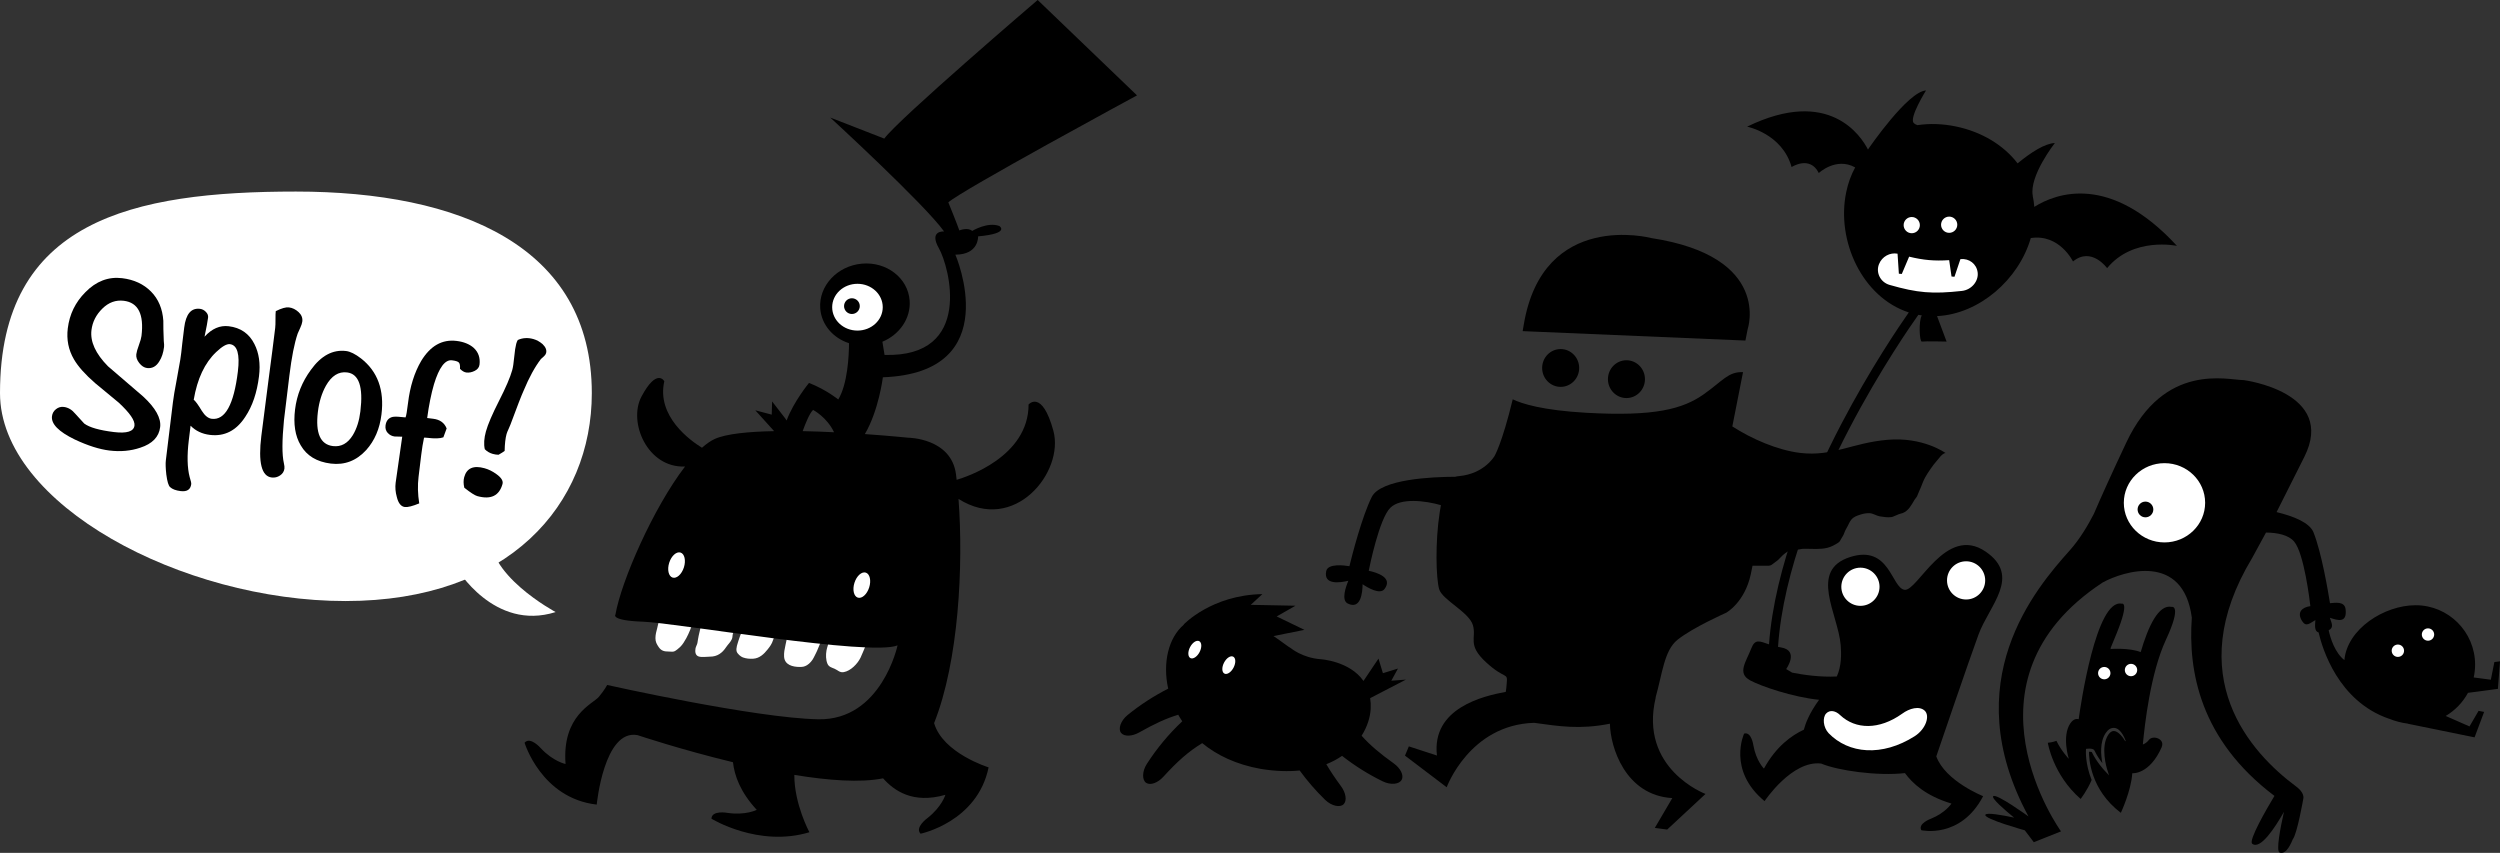 <?xml version="1.0" encoding="utf-8"?>
<!-- Generator: Adobe Illustrator 26.0.1, SVG Export Plug-In . SVG Version: 6.00 Build 0)  -->
<svg version="1.1" xmlns="http://www.w3.org/2000/svg" xmlns:xlink="http://www.w3.org/1999/xlink" x="0px" y="0px"
	 viewBox="0 0 764.26 260.72" style="enable-background:new 0 0 764.26 260.72;" xml:space="preserve">
<rect x="0" y="0" width="764.26" height="260.72" fill="#333333" stroke="none"/>
<style type="text/css">
	.st0{fill:#FFFFFF;}
	.st1{fill:#EC008C;}
</style>
<g id="Layer_1">
</g>
<g id="Layer_2">
	<g>
		<g>
			<g>
				<path class="st0" d="M180.92,120.17c0,34.03-25.35,63.57-75.3,63.57C55.67,183.75,0,154.2,0,120.17
					c0-52.81,40.5-61.61,90.46-61.61C140.43,58.56,180.92,75.19,180.92,120.17"/>
			</g>
			<g>
				<path class="st0" d="M139.55,173.61c0,0,11.43,19.49,30.31,13.5c0,0-22.19-11.85-19.67-24.79"/>
			</g>
			<g>
				<path d="M48.96,130.58c-0.37,2.99-2.39,5.09-6.06,6.28c-2.91,0.99-6.05,1.28-9.43,0.87c-3.09-0.38-6.63-1.5-10.62-3.38
					c-4.93-2.39-7.25-4.76-6.96-7.11c0.11-0.88,0.52-1.6,1.23-2.16c0.71-0.56,1.51-0.79,2.39-0.68c1.32,0.16,2.48,0.85,3.48,2.06
					c1.71,1.85,2.63,2.86,2.76,3.02c1.6,1.19,4.62,2.05,9.08,2.6c3.97,0.48,6.06-0.18,6.28-1.99c0.19-1.52-1.42-3.85-4.81-7
					c-2.39-1.98-4.79-3.96-7.18-5.94c-3.06-2.66-5.22-5.08-6.5-7.28c-1.69-2.89-2.32-6.05-1.9-9.48c0.53-4.31,2.32-7.99,5.37-11.05
					c3.29-3.38,7.05-4.81,11.26-4.3c3.62,0.44,6.56,1.81,8.82,4.09c2.26,2.29,3.51,5.26,3.76,8.92c-0.02,1.39,0.02,3.46,0.14,6.21
					c0.1,0.81,0.13,1.41,0.08,1.8c-0.21,1.76-0.69,3.22-1.43,4.37c-0.94,1.58-2.19,2.27-3.76,2.08c-0.88-0.11-1.68-0.62-2.39-1.53
					c-0.71-0.91-1.01-1.81-0.9-2.69c0.08-0.64,0.34-1.57,0.79-2.79c0.45-1.22,0.71-2.15,0.79-2.79c0.81-6.64-0.99-10.22-5.4-10.76
					c-2.45-0.3-4.63,0.49-6.55,2.38c-1.92,1.88-3.03,4.07-3.34,6.58c-0.43,3.53,1.26,7.22,5.06,11.07
					c3.55,3.07,7.13,6.15,10.73,9.22C47.56,124.71,49.29,127.83,48.96,130.58z"/>
				<path d="M79.18,115.02c-0.61,5-2.01,9.13-4.19,12.39c-2.75,4.24-6.36,6.08-10.81,5.54c-2.4-0.29-4.38-1.23-5.92-2.81
					c-0.07,0.54-0.15,1.27-0.27,2.21c-0.13,1.08-0.22,1.81-0.27,2.2c-0.57,4.7-0.48,8.46,0.26,11.29c0.36,1.14,0.52,1.85,0.48,2.15
					c-0.2,1.66-1.28,2.38-3.24,2.14c-1.47-0.18-2.54-0.58-3.21-1.21c-0.5-0.41-0.89-1.7-1.17-3.87c-0.21-1.92-0.26-3.36-0.14-4.34
					L52.86,123c0.2-1.62,0.56-3.81,1.1-6.58c0.58-3.11,0.97-5.28,1.16-6.49c0.2-1.22,0.39-2.83,0.59-4.85
					c0.31-2.55,0.51-4.19,0.6-4.92c0.51-4.16,2.12-6.08,4.83-5.75c0.68,0.08,1.28,0.39,1.8,0.93c0.53,0.54,0.75,1.12,0.67,1.76
					c-0.13,1.08-0.49,3.02-1.08,5.83c2.24-2.46,4.7-3.53,7.4-3.2c3.62,0.44,6.24,2.25,7.84,5.43
					C79.18,107.91,79.65,111.2,79.18,115.02z M72.72,113.56c0.64-5.29-0.17-8.07-2.43-8.35c-0.98-0.12-2.38,0.68-4.19,2.4
					c-3.5,3.3-5.79,8.17-6.88,14.6c0.51,0.36,1.34,1.5,2.51,3.44c0.92,1.45,1.93,2.25,3.01,2.38
					C68.82,128.52,71.49,123.7,72.72,113.56z"/>
				<path d="M86.95,143.24c-0.11,0.88-0.55,1.59-1.34,2.11c-0.78,0.53-1.64,0.73-2.57,0.62c-3.09-0.38-4.14-4.61-3.15-12.69
					c0.45-3.67,1.16-9.18,2.12-16.52c0.97-7.34,1.68-12.84,2.12-16.52c0.07-0.59,0.1-1.45,0.09-2.6c-0.01-1.14,0.02-1.99,0.08-2.52
					c1.75-0.88,3.09-1.26,4.02-1.15c1.08,0.13,2.06,0.61,2.96,1.44c0.89,0.83,1.27,1.78,1.14,2.86c-0.07,0.54-0.27,1.16-0.6,1.87
					c-0.49,1.13-0.76,1.75-0.82,1.84c-1.01,2.96-1.85,7.23-2.53,12.81c-1.08,8.87-1.63,13.42-1.66,13.67
					c-0.6,6.19-0.62,10.56-0.03,13.12C86.95,142.3,87,142.85,86.95,143.24z"/>
				<path d="M116.62,126.68c-0.54,4.41-2.1,8.05-4.68,10.91c-2.98,3.26-6.58,4.64-10.79,4.13c-4.31-0.53-7.39-2.39-9.23-5.6
					c-1.69-2.84-2.27-6.49-1.72-10.95c0.54-4.41,2.15-8.44,4.83-12.09c3.11-4.34,6.7-6.27,10.77-5.77c1.27,0.15,2.8,0.91,4.57,2.27
					C115.44,113.54,117.53,119.24,116.62,126.68z M110.17,125.75c0.91-7.49-0.44-11.46-4.07-11.9c-2.6-0.32-4.75,1.04-6.46,4.06
					c-1.27,2.28-2.09,4.94-2.46,7.98c-0.79,6.51,0.74,10.01,4.61,10.48c2.5,0.3,4.52-0.82,6.08-3.36
					C109.05,131.05,109.82,128.64,110.17,125.75z"/>
				<path d="M146.59,111.46c-0.1,0.83-0.59,1.47-1.46,1.91c-0.87,0.44-1.73,0.61-2.56,0.51c-0.64-0.08-1.29-0.46-1.95-1.13
					c0.07-0.99-0.05-1.63-0.36-1.94c-0.31-0.31-1-0.53-2.08-0.66c-2.11-0.26-3.95,2.18-5.51,7.32c-0.86,2.95-1.55,6.39-2.08,10.32
					c0.24,0.03,0.54,0.07,0.88,0.11c0.44,0.05,0.76,0.09,0.96,0.12c2.06,0.25,3.43,1.24,4.11,2.96l-1,2.71
					c-0.99,0.38-2.64,0.43-4.94,0.15c-0.39-0.05-0.71-0.06-0.97-0.04c-0.34,1.6-0.63,3.35-0.86,5.26l-0.81,6.68
					c-0.32,2.6-0.25,5.31,0.2,8.15c-2.04,0.84-3.5,1.21-4.39,1.11c-1.17-0.14-2-1.16-2.46-3.06c-0.42-1.49-0.54-2.95-0.36-4.37
					c0.11-0.88,0.78-5.57,2.01-14.07c-1.63-0.05-2.4-0.07-2.3-0.06c-0.83-0.1-1.54-0.46-2.11-1.07c-0.57-0.62-0.8-1.36-0.7-2.24
					c0.18-1.51,0.94-2.42,2.27-2.7c0.71-0.11,1.99-0.06,3.86,0.17c0.21-0.47,0.46-1.95,0.76-4.44c0.61-5.03,1.96-9.31,4.02-12.82
					c2.8-4.62,6.4-6.66,10.81-6.12c2.2,0.27,3.96,0.98,5.26,2.13C146.26,107.69,146.84,109.41,146.59,111.46z"/>
				<path d="M153.62,147.96c-1,3.61-3.57,4.85-7.71,3.7c-0.76-0.21-2.09-1.07-3.97-2.56c-0.28-1.2-0.29-2.28-0.03-3.23
					c0.76-2.76,2.83-3.67,6.21-2.73c1.24,0.34,2.43,0.93,3.58,1.76C153.25,145.99,153.88,147.01,153.62,147.96z M166.94,107.95
					c-0.09,0.33-0.31,0.66-0.65,0.97c-0.48,0.43-0.78,0.7-0.92,0.82c-1.85,2.41-3.61,5.63-5.29,9.67c-0.65,1.41-1.99,4.87-4.04,10.4
					c-0.07,0.24-0.26,0.69-0.57,1.34c-0.31,0.66-0.52,1.17-0.62,1.56c-0.34,1.24-0.54,2.95-0.58,5.14c-0.39,0.3-1.01,0.69-1.86,1.17
					c-0.56,0-1.15-0.09-1.77-0.26c-0.95-0.26-1.77-0.75-2.44-1.44c-0.34-1.53-0.23-3.34,0.35-5.43c0.61-2.19,1.95-5.31,4.02-9.37
					c2.07-4.06,3.41-7.18,4.02-9.37c0.24-0.86,0.44-2.19,0.61-4.02c0.17-1.82,0.38-3.16,0.61-4.02c0.13-0.48,0.29-0.87,0.48-1.17
					c1.47-0.67,3.06-0.77,4.77-0.29c1,0.28,1.93,0.79,2.8,1.54C166.83,106.13,167.19,107.05,166.94,107.95z"/>
			</g>
		</g>
	</g>
	<g>
		<path class="st0" d="M1013.15,221.4c18.94-11.71,28.51-30.9,28.51-51.8c0-44.99-40.5-61.61-90.46-61.61
			c-49.96,0-90.46,8.8-90.46,61.61c0,34.03,55.67,63.57,105.62,63.57c14.16,0,26.33-2.38,36.52-6.55
			c4.38,5.32,14.11,14.23,27.72,9.92C1030.61,236.54,1018.44,230.03,1013.15,221.4z"/>
	</g>
	<g>
		<path d="M909.7,180.01c-0.37,2.99-2.39,5.09-6.06,6.28c-2.91,0.99-6.05,1.28-9.43,0.87c-3.09-0.38-6.63-1.5-10.62-3.38
			c-4.93-2.39-7.25-4.76-6.96-7.11c0.11-0.88,0.52-1.6,1.23-2.16c0.71-0.56,1.51-0.79,2.39-0.68c1.32,0.16,2.48,0.85,3.48,2.06
			c1.71,1.85,2.63,2.86,2.76,3.02c1.6,1.19,4.62,2.05,9.08,2.6c3.97,0.48,6.06-0.18,6.28-1.99c0.19-1.52-1.42-3.85-4.81-7
			c-2.39-1.98-4.79-3.96-7.18-5.94c-3.06-2.66-5.22-5.08-6.5-7.28c-1.69-2.89-2.32-6.05-1.9-9.48c0.53-4.31,2.32-7.99,5.37-11.05
			c3.29-3.38,7.05-4.81,11.26-4.3c3.62,0.44,6.56,1.81,8.82,4.09c2.26,2.29,3.51,5.26,3.76,8.92c-0.02,1.39,0.02,3.46,0.14,6.21
			c0.1,0.81,0.13,1.41,0.08,1.8c-0.21,1.76-0.69,3.22-1.43,4.37c-0.94,1.58-2.19,2.27-3.76,2.08c-0.88-0.11-1.68-0.62-2.39-1.53
			c-0.71-0.91-1.01-1.81-0.9-2.69c0.08-0.64,0.34-1.57,0.79-2.79c0.45-1.22,0.71-2.15,0.79-2.79c0.81-6.64-0.99-10.22-5.4-10.76
			c-2.45-0.3-4.63,0.49-6.55,2.38c-1.92,1.88-3.03,4.07-3.34,6.58c-0.43,3.53,1.26,7.22,5.06,11.07c3.55,3.07,7.13,6.15,10.73,9.22
			C908.3,174.14,910.04,177.26,909.7,180.01z"/>
		<path d="M939.93,164.45c-0.61,5-2.01,9.13-4.19,12.39c-2.75,4.24-6.36,6.08-10.81,5.54c-2.4-0.29-4.38-1.23-5.92-2.81
			c-0.06,0.54-0.15,1.27-0.27,2.21c-0.13,1.08-0.22,1.81-0.27,2.2c-0.57,4.7-0.48,8.46,0.26,11.29c0.36,1.14,0.52,1.85,0.48,2.15
			c-0.2,1.67-1.29,2.38-3.24,2.14c-1.47-0.18-2.54-0.58-3.21-1.21c-0.5-0.41-0.89-1.7-1.17-3.87c-0.21-1.92-0.26-3.36-0.14-4.34
			l2.16-17.71c0.2-1.62,0.56-3.81,1.1-6.58c0.58-3.11,0.97-5.27,1.16-6.49c0.2-1.22,0.39-2.84,0.59-4.85
			c0.31-2.55,0.51-4.19,0.6-4.92c0.51-4.16,2.12-6.08,4.83-5.75c0.68,0.08,1.28,0.39,1.8,0.93c0.53,0.54,0.75,1.12,0.67,1.76
			c-0.13,1.08-0.49,3.02-1.08,5.83c2.24-2.46,4.7-3.53,7.4-3.2c3.62,0.44,6.24,2.25,7.84,5.43
			C939.92,157.34,940.39,160.63,939.93,164.45z M933.47,162.99c0.64-5.29-0.17-8.07-2.44-8.35c-0.98-0.12-2.38,0.68-4.19,2.4
			c-3.5,3.3-5.8,8.17-6.88,14.6c0.51,0.36,1.34,1.5,2.51,3.44c0.92,1.45,1.93,2.25,3.01,2.38
			C929.57,177.95,932.23,173.13,933.47,162.99z"/>
		<path d="M947.7,192.67c-0.11,0.88-0.55,1.59-1.34,2.11c-0.79,0.53-1.64,0.73-2.57,0.62c-3.09-0.38-4.14-4.61-3.15-12.69
			c0.45-3.67,1.16-9.18,2.12-16.52c0.97-7.34,1.68-12.84,2.12-16.52c0.07-0.59,0.1-1.45,0.09-2.6c-0.01-1.14,0.02-1.98,0.08-2.52
			c1.75-0.88,3.09-1.26,4.02-1.15c1.08,0.13,2.06,0.61,2.96,1.44c0.89,0.83,1.27,1.78,1.14,2.86c-0.07,0.54-0.27,1.16-0.6,1.87
			c-0.49,1.13-0.76,1.75-0.82,1.84c-1.01,2.96-1.85,7.23-2.53,12.81c-1.08,8.87-1.63,13.42-1.66,13.67
			c-0.61,6.19-0.62,10.56-0.03,13.12C947.69,191.73,947.75,192.28,947.7,192.67z"/>
		<path d="M977.37,176.11c-0.54,4.41-2.1,8.05-4.68,10.91c-2.98,3.26-6.58,4.64-10.79,4.13c-4.31-0.53-7.39-2.39-9.23-5.6
			c-1.69-2.84-2.27-6.49-1.72-10.95c0.54-4.41,2.14-8.44,4.83-12.09c3.11-4.34,6.7-6.27,10.77-5.77c1.27,0.16,2.8,0.91,4.57,2.27
			C976.18,162.97,978.27,168.67,977.37,176.11z M970.92,175.17c0.91-7.49-0.44-11.46-4.07-11.9c-2.6-0.32-4.75,1.04-6.46,4.06
			c-1.27,2.28-2.09,4.94-2.46,7.98c-0.79,6.51,0.74,10.01,4.61,10.48c2.5,0.3,4.52-0.82,6.08-3.36
			C969.8,180.48,970.56,178.06,970.92,175.17z"/>
		<path d="M1007.34,160.89c-0.1,0.83-0.59,1.47-1.46,1.91c-0.87,0.44-1.73,0.61-2.56,0.51c-0.64-0.08-1.29-0.46-1.95-1.13
			c0.07-0.99-0.05-1.63-0.36-1.94c-0.31-0.31-1-0.53-2.08-0.66c-2.11-0.26-3.95,2.18-5.51,7.32c-0.86,2.95-1.55,6.39-2.08,10.32
			c0.24,0.03,0.54,0.07,0.88,0.11c0.44,0.05,0.76,0.09,0.96,0.12c2.06,0.25,3.43,1.24,4.11,2.96l-1,2.71
			c-0.99,0.38-2.64,0.43-4.94,0.15c-0.39-0.05-0.71-0.06-0.97-0.04c-0.34,1.6-0.63,3.35-0.86,5.26l-0.81,6.68
			c-0.32,2.6-0.25,5.31,0.2,8.15c-2.04,0.84-3.5,1.21-4.39,1.11c-1.17-0.14-2-1.16-2.46-3.06c-0.42-1.49-0.54-2.95-0.36-4.37
			c0.11-0.88,0.78-5.57,2.01-14.07c-1.63-0.05-2.4-0.07-2.3-0.06c-0.83-0.1-1.54-0.46-2.11-1.07c-0.57-0.62-0.8-1.36-0.7-2.24
			c0.19-1.51,0.94-2.42,2.27-2.7c0.71-0.11,1.99-0.06,3.86,0.17c0.21-0.47,0.46-1.95,0.76-4.44c0.61-5.03,1.96-9.31,4.02-12.83
			c2.8-4.62,6.4-6.66,10.81-6.12c2.2,0.27,3.96,0.98,5.26,2.13C1007,157.12,1007.59,158.83,1007.34,160.89z"/>
		<path d="M1014.37,197.39c-1,3.61-3.57,4.85-7.71,3.7c-0.76-0.21-2.08-1.07-3.97-2.56c-0.28-1.2-0.29-2.28-0.03-3.23
			c0.77-2.76,2.84-3.67,6.21-2.73c1.24,0.34,2.43,0.93,3.58,1.76C1013.99,195.42,1014.63,196.44,1014.37,197.39z M1027.69,157.38
			c-0.09,0.33-0.31,0.66-0.65,0.97c-0.48,0.43-0.78,0.7-0.92,0.82c-1.85,2.41-3.61,5.63-5.29,9.67c-0.65,1.41-1.99,4.87-4.04,10.4
			c-0.07,0.24-0.26,0.69-0.57,1.34c-0.31,0.66-0.52,1.17-0.62,1.56c-0.34,1.24-0.54,2.95-0.58,5.14c-0.39,0.3-1.01,0.69-1.86,1.17
			c-0.56,0-1.15-0.09-1.77-0.26c-0.95-0.26-1.77-0.75-2.44-1.44c-0.34-1.53-0.23-3.34,0.35-5.43c0.61-2.19,1.95-5.31,4.02-9.37
			c2.07-4.06,3.41-7.18,4.02-9.37c0.24-0.86,0.44-2.19,0.62-4.02c0.17-1.82,0.38-3.16,0.61-4.02c0.13-0.47,0.29-0.87,0.48-1.17
			c1.47-0.67,3.06-0.77,4.77-0.29c1,0.28,1.93,0.79,2.8,1.54C1027.58,155.56,1027.94,156.48,1027.69,157.38z"/>
	</g>
	<g>
		<path class="st0" d="M204.8,163.95c-0.75,0.25-6.5,14.25-6.5,14.25l11,3.41l6.25-6.33l1.5-11.33H204.8z"/>
		<path class="st0" d="M201.94,188.16c0.13,0.56-0.17,1.07-0.38,1.55c-0.33,0.76-0.44,1.46-0.63,2.23
			c-0.28,1.12-0.55,1.95-0.56,3.15c0,1.14,0.38,1.82,1.02,2.76c0.8,1.16,1.74,1.33,3.08,1.33c0.51,0,1.17,0.13,1.65-0.05
			c0.51-0.19,1.34-0.92,1.74-1.29c0.83-0.77,1.41-1.8,1.95-2.75c0.46-0.81,0.79-1.65,1.17-2.52c0.43-0.98,0.57-1.92,1.03-2.83"/>
		<path class="st0" d="M214.84,189.73c-0.65,1.51-0.86,3.06-1.26,4.64c-0.19,0.75-0.23,1.47-0.38,2.21
			c-0.12,0.56-0.48,1.08-0.58,1.64c-0.16,0.96-0.1,2.1,0.95,2.46c0.98,0.33,2.43,0.06,3.47,0.06c2.28,0.01,3.78-1.15,4.95-2.92
			c0.55-0.83,1.33-1.49,1.74-2.43c0.25-0.56,0.15-1,0.3-1.57c0.1-0.37,0.24-0.54,0.25-0.94c0.01-0.33-0.05-0.57,0.05-0.89
			c0.09-0.02,0.17-0.04,0.26-0.05"/>
		<path class="st0" d="M227.43,191.93c-0.58,0.1-0.53,0.8-0.7,1.25c-0.34,0.88-0.7,1.7-0.96,2.62c-0.27,0.95-0.87,2.38-0.56,3.38
			c0.22,0.7,1.23,1.57,1.9,1.8c1.05,0.37,2.03,0.46,3.15,0.39c1.91-0.11,3.29-1.42,4.4-2.83c0.73-0.92,1.31-1.7,1.66-2.84
			c0.29-0.96,0.88-1.84,0.87-2.83"/>
		<g>
			<polygon class="st0" points="273.05,89.2 269.55,100.45 260.44,103.36 252.53,96.28 255.05,86.7 265.38,84.94 			"/>
			<polygon class="st0" points="265.38,170.7 252.53,176.2 256.3,188.25 273.05,179.48 			"/>
			<path class="st0" d="M369.8,191.93l15.25,11.96c0,0-8.36,13.06-8.81,12.31s-14.94-10.68-14.94-10.68v-10.23L369.8,191.93z"/>
			<polygon class="st0" points="589.8,75.95 606.9,77.45 607.87,86.7 591.44,94.95 578.05,91.2 569.24,82.45 573.05,74.95 			"/>
			<path class="st0" d="M739.69,199.89c0,2.73-2.21,4.94-4.94,4.94c-2.73,0-4.94-2.21-4.94-4.94c0-2.73,2.21-4.94,4.94-4.94
				C737.48,194.95,739.69,197.16,739.69,199.89z"/>
			<path class="st0" d="M747.44,193.13c0,2.73-2.21,4.94-4.94,4.94c-2.73,0-4.94-2.21-4.94-4.94c0-2.73,2.21-4.94,4.94-4.94
				C745.23,188.19,747.44,190.4,747.44,193.13z"/>
			<polygon class="st0" points="569.24,218.95 589.05,209.95 591.55,221.2 585.05,231.7 569.24,231.7 554.55,226.7 556.3,216.49 
				564.3,211.95 			"/>
			<path class="st0" d="M576.55,179.53c0,4.1-3.28,7.42-7.32,7.42s-7.32-3.32-7.32-7.42c0-4.1,3.28-7.42,7.32-7.42
				S576.55,175.43,576.55,179.53z"/>
			<path class="st0" d="M589.8,66.53c0,4.1-3.28,7.42-7.32,7.42s-7.32-3.32-7.32-7.42c0-4.1,3.28-7.42,7.32-7.42
				S589.8,62.43,589.8,66.53z"/>
			<path class="st0" d="M606.08,66.53c0,4.1-3.28,7.42-7.32,7.42c-4.04,0-7.32-3.32-7.32-7.42c0-4.1,3.28-7.42,7.32-7.42
				C602.8,59.11,606.08,62.43,606.08,66.53z"/>
			<path class="st0" d="M607.87,177.06c0,4.1-3.28,7.42-7.32,7.42c-4.04,0-7.32-3.32-7.32-7.42c0-4.1,3.28-7.42,7.32-7.42
				C604.59,169.64,607.87,172.96,607.87,177.06z"/>
			<ellipse class="st0" cx="661.1" cy="153.34" rx="15.61" ry="15.9"/>
			<path class="st0" d="M240.65,193.82c-0.02,2.38-1.1,4.53-0.95,6.92c0.15,2.55,2.64,3.14,4.74,3.15c0.96,0,1.46-0.07,2.26-0.54
				c0.83-0.49,1.64-1.45,2.05-2.3c0.46-0.94,0.98-1.86,1.34-2.83c0.29-0.77,1.12-2.34,0.94-3.15"/>
			<path class="st0" d="M254.49,193.82c-0.37,0.48-0.68,1.3-0.87,1.87c-0.34,1.03-0.76,2.09-0.96,3.17
				c-0.23,1.27-0.21,2.9,0.31,4.08c0.42,0.95,1.29,1.13,2.14,1.49c1.02,0.43,1.59,1.26,2.83,1.04c2.13-0.37,4.24-2.57,5.13-4.42
				c0.53-1.11,0.99-2.34,1.48-3.48c0.23-0.54,1.24-1.96,0.63-2.5"/>
			<g>
				<path d="M534.27,100.62c0,0,7.55-22.18-29.5-27.85c0,0-33.04-8.73-38.94,26.43c-0.12,0.69-0.23,1.36-0.35,2.03l68.1,2.88
					L534.27,100.62z"/>
				<path d="M594.71,138.46c0,0-6.84-4.96-17.7-4.01c-10.86,0.94-16.76,5.19-26.67,4.01c-6.93-0.83-14.9-4.31-20.76-8.1l3.27-16.59
					c-4.51-0.21-6.22,2.68-12.01,6.76c-6.37,4.48-14.87,6.84-35.87,5.66c-13.45-0.76-19.73-2.77-22.52-4.12
					c-3.33,13.74-5.57,17.34-5.57,17.34s-3.07,5.43-10.86,6.14c-0.42,0.04-0.81,0.1-1.17,0.2c-6.95,0.02-22.75,0.69-25.5,6.18
					c-2.98,5.97-5.97,17.64-6.83,21.16c-1.54-0.26-6.59-0.92-7.09,1.5c-0.91,4.35,4.3,3.55,6.77,2.95
					c-0.72,1.69-2.27,5.94-0.19,6.96c4.02,1.97,4.52-3.38,4.54-5.9c1.58,1.07,5.3,3.28,6.69,1.48c2.69-3.52-2.32-5.06-4.81-5.59
					c0.25-1.27,3.2-15.87,6.59-19.25c3.13-3.12,10.66-2.2,15.47-0.81c-0.12,0.69-0.24,1.42-0.37,2.22
					c-1.42,9.2-1.11,20.14-0.17,23.44c0.94,3.3,9.13,7,10.32,11.02c1.18,4.01-1.87,5.94,4.04,11.37c5.9,5.43,6.65,2.87,6.3,6.44
					c-0.06,0.66-0.16,2-0.28,2.58c-6.77,1.26-22.74,4.9-21.05,19.47l-8.59-2.8l-1.18,2.83l12.75,9.67c0,0,6.96-19.08,26.71-19.7
					c7.59,1.04,13.99,2.11,23.19,0.27c0.11,7.06,4.64,21.9,19.07,22.74l-5.35,9.12l3.78,0.5l11.72-10.89c0,0-20.46-7.65-15.21-29.49
					l-0.06,0.03c2.07-7.23,2.62-14.39,6.7-17.66c4.72-3.78,14.87-8.26,14.87-8.26s5.66-3.07,7.55-11.8c0.2-0.91,0.36-1.77,0.52-2.59
					c0.39,0,0.79,0,1.19,0c0.95,0,1.91,0,2.86,0c0.64,0,1.24,0.09,1.81-0.28c0.5-0.33,0.92-0.74,1.43-1.07
					c0.29-0.19,0.64-0.5,0.87-0.76c0.62-0.69,1.38-1.41,2.17-1.95c0.69-0.47,1.8-0.85,2.61-0.89c0.47-0.03,0.96,0.07,1.42-0.05
					c0.58-0.15,1.04-0.18,1.65-0.18c2.25,0,4.69,0.25,6.86-0.29c1.19-0.29,2.27-0.89,3.31-1.55c0.53-0.33,0.6-0.66,0.91-1.18
					c0.41-0.68,0.76-1.17,1.01-1.94c0.23-0.7,0.68-1.37,1.01-2.02c0.33-0.65,0.64-1.39,1.12-1.95c0.75-0.88,1.73-1.19,2.77-1.52
					c0.94-0.3,1.81-0.47,2.83-0.42c1.06,0.06,2.02,0.78,3.06,0.96c1.1,0.19,2.4,0.38,3.55,0.23c0.42-0.05,0.74-0.25,1.16-0.41
					c0.39-0.15,0.78-0.32,1.16-0.49c0.39-0.18,0.79-0.18,1.17-0.34c1.78-0.72,2.65-2.44,3.58-4.02c0.23-0.4,0.58-0.7,0.79-1.11
					c0.23-0.45,0.36-0.96,0.59-1.42c0.45-0.92,0.8-1.9,1.18-2.84c0.81-2.01,2.05-3.68,3.31-5.42c0.54-0.74,1.22-1.38,1.76-2.12
					c0.38-0.53,1.27-1.47,1.99-1.42C594.81,138.46,594.76,138.46,594.71,138.46z"/>
				<path d="M471.44,112.49c0,3.19,2.54,5.78,5.66,5.78c3.13,0,5.66-2.59,5.66-5.78c0-3.19-2.54-5.78-5.66-5.78
					C473.97,106.7,471.44,109.29,471.44,112.49z"/>
				<path d="M491.55,115.91c0,3.19,2.54,5.78,5.66,5.78c3.13,0,5.66-2.59,5.66-5.78c0-3.19-2.54-5.78-5.66-5.78
					C494.09,110.13,491.55,112.72,491.55,115.91z"/>
			</g>
			<path d="M622.3,248.33"/>
			<path d="M426.12,233.41c-4.29-3.08-7.25-5.56-9.87-8.49c1.77-2.8,2.64-5.73,2.77-8.2c0.06-1.19,0-2.28-0.16-3.29l10.93-5.67
				l-4.46,0.34l2.03-3.72l-4.6,1.42l-1.35-4.46c0,0-3.21,4.81-4.59,6.83c-4.25-6.13-13.13-6.65-13.13-6.65
				c-5.58-0.42-9.08-3.38-9.08-3.38c-0.66-0.31-2.59-1.87-5.3-3.7l9.46-1.89l-8.48-4.1l5.74-3.28l-13.67-0.27l3.55-3.28
				c-15.58,0.27-24.06,9.3-24.06,9.3l0.07,0.02c-4.72,4-6.56,11.68-4.8,19.58c-4.4,2.24-8.57,4.94-12.42,8.07
				c-2.12,1.73-2.95,4.25-1.98,5.46c0.97,1.2,3.4,1.07,5.51-0.13c4.64-2.62,8.16-4.27,11.96-5.42c0.38,0.68,0.79,1.35,1.23,2
				c-4.12,3.88-7.76,8.26-10.83,13.03c-1.48,2.3-1.48,4.96-0.19,5.8c1.29,0.84,3.56-0.04,5.2-1.83c4.39-4.8,7.64-7.7,11.92-10.32
				c4.49,3.69,10.42,6.56,17.98,7.89c4.43,0.71,8.35,0.82,11.81,0.47c2.34,3.2,4.94,6.22,7.8,8.99c1.97,1.9,4.57,2.42,5.65,1.32
				c1.08-1.1,0.66-3.5-0.78-5.46c-1.84-2.51-3.31-4.68-4.52-6.77c1.8-0.71,3.4-1.58,4.81-2.55c3.86,3.02,8.03,5.65,12.45,7.8
				c2.46,1.2,5.1,0.88,5.78-0.5C429.24,236.98,428.09,234.83,426.12,233.41z M366.72,199.34c-0.74,1.43-1.99,2.25-2.8,1.84
				c-0.8-0.42-0.86-1.91-0.12-3.34c0.74-1.43,1.99-2.25,2.8-1.84C367.41,196.41,367.46,197.91,366.72,199.34z M377.11,204.08
				c-0.74,1.43-1.99,2.26-2.8,1.84c-0.8-0.41-0.86-1.91-0.12-3.34c0.74-1.43,1.99-2.25,2.8-1.84
				C377.8,201.15,377.85,202.65,377.11,204.08z"/>
			<g>
				<path d="M262.84,93.58c0-1.33-1.08-2.4-2.41-2.4s-2.4,1.08-2.4,2.4c0,1.33,1.08,2.41,2.4,2.41S262.84,94.91,262.84,93.58z"/>
				<path d="M314.44,123.65c0,16.03-19.15,22.2-21.99,23.03c-0.06-0.55-0.13-1.1-0.19-1.63c-1.42-11.17-14.62-11.24-14.62-11.24
					s-5.52-0.57-13.25-1.11c4.23-7.15,5.51-17.36,5.51-17.36c37.85-1.39,22.16-37.49,22.16-37.49c7.25,0,6.95-5.59,6.95-5.59
					c9.97-0.91,6.49-3.17,6.49-3.17c-3.62-1.36-8.3,1.51-8.3,1.51c-1.36-1.21-3.93-0.15-3.93-0.15c-0.6-1.81-3.36-8.58-3.36-8.58
					c3.66-3.48,57.68-32.71,57.68-32.71L317.22,0c0,0-42.63,36.47-46.89,42.37l-16.52-6.43c0,0,28.86,26.51,34.8,34.82
					c0,0-4.75-0.4-1.58,5.15c3.17,5.55,10.71,33.38-16.62,32.59c0,0-0.32-1.83-0.66-4.03c5.23-2.16,8.74-7.15,8.33-12.61
					c-0.51-6.89-7.05-11.93-14.59-11.26c-7.55,0.67-13.25,6.8-12.74,13.69c0.38,5.03,3.96,9.07,8.8,10.63
					c-0.03,3.93-0.44,12.49-3.29,17.21c0,0-3.51-2.93-8.94-5.07c0,0-4.72,5.72-6.85,11.5l-0.36-0.57l-4.08-5.28l-0.11,4.05
					l-5.02-1.33l5.75,6.37c-7.8,0.15-14.63,0.8-18.14,2.39c-1.25,0.57-2.57,1.49-3.91,2.69c-3.58-2.2-13.96-9.62-11.52-20.33
					c0,0-2.24-4.21-6.98,4.69c-4.15,7.79,1.79,21.87,13.32,21.38c-9.69,12.62-19.51,35.03-21.28,45.27c0,0-1.63,1.81,8.5,2.17
					c10.13,0.36,69.62,10.67,77.75,7.23c0,0-4.88,22.96-24.23,22.6c-19.35-0.36-64.55-10.49-64.55-10.49s-0.72,1.45-2.53,3.62
					c-1.81,2.17-11.33,5.67-10.19,20.54c0,0-3.76-0.74-7.6-4.86c0,0-3.19-3.67-4.93-1.64c0,0,5.11,16.98,22.06,18.91
					c0,0,2.23-23.18,12.48-21.23c0,0,13.19,4.42,29.17,8.28c0.45,4.02,2.18,9.06,7.27,14.56c0,0-3.41,1.75-8.97,0.92
					c0,0-4.78-0.89-4.88,1.78c0,0,14.37,8.86,29.95,4.14c0,0-4.65-8.6-4.61-17.53c10.33,1.7,20.21,2.45,27.13,1.05
					c3.34,3.75,9.09,7.91,19.05,5.04c0,0-1.08,3.68-5.51,7.13c0,0-3.94,2.85-2.08,4.76c0,0,17.36-3.57,20.8-20.28
					c0,0-13.99-4.31-16.66-13.53c7.55-19,8.99-48.21,7.46-68.54c17.08,10.83,32.42-8.23,29-20.83
					C318.53,118.93,314.44,123.65,314.44,123.65z M209.07,173.46c-0.67,2.11-2.22,3.5-3.46,3.11c-1.24-0.4-1.7-2.43-1.03-4.54
					c0.67-2.11,2.22-3.5,3.47-3.11C209.28,169.31,209.74,171.34,209.07,173.46z M245.38,131.8c0.88-2.43,2.09-5.43,3.18-6.49
					c0,0,4.24,2.21,6.41,6.83C251.85,131.99,248.6,131.86,245.38,131.8z M254.4,93.91c0-3.95,3.46-7.15,7.73-7.15
					c4.27,0,7.73,3.2,7.73,7.15c0,3.95-3.46,7.15-7.73,7.15C257.86,101.07,254.4,97.86,254.4,93.91z M265.71,179.59
					c-0.67,2.11-2.22,3.5-3.47,3.11c-1.24-0.4-1.7-2.43-1.03-4.54c0.67-2.11,2.22-3.5,3.47-3.11
					C265.92,175.45,266.38,177.48,265.71,179.59z"/>
			</g>
			<path d="M621.89,63.24c-0.08-1.15-0.25-2.27-0.48-3.36l0.02,0c-1.17-6.08,6.75-16.16,6.75-16.16c-3.03,0.14-7.17,2.75-11.39,6.22
				c-4.31-5.61-11-9.65-18.87-11.28c-4.06-0.84-8.04-0.96-11.77-0.4c-0.44-0.15-0.83-0.36-1.14-0.7c-1.42-1.57,3.78-9.91,3.78-9.91
				c-5.53,0.31-17.22,17.28-17.75,18.06c-2.06-4.04-11.79-19.25-36.94-6.99c0,0,10.74,2.13,13.6,12.35c0,0,5.59-3.66,8.31,1.83
				c0,0,5.28-4.98,11.12-1.72c-1.23,2.26-2.17,4.79-2.74,7.58c-3.09,14.88,4.94,32.15,19.13,36.75c-2.94,4.2-11.85,17.3-20.72,34.29
				c-9.27,17.78-20.26,43.33-22.01,67.18c-2.92-0.99-4.26-1.76-5.43,1.27c-1.57,4.09-4.41,7.55-0.32,9.75
				c3.27,1.76,12.96,5.12,21.06,5.93c-2.95,4.04-4.16,7.21-4.66,9.14c-3.71,1.73-8.45,5.06-12.2,11.89c0,0-2.39-2.33-3.24-7.16
				c0,0-0.58-4.2-2.82-3.54c0,0-5.21,11.18,6.25,20.65c0,0,8.37-12.57,17.3-11.49c5.09,2.14,17.15,3.87,25.62,2.92
				c2.24,3.07,6.33,6.95,14.21,9.31c0,0-1.78,2.83-6.33,4.66c0,0-3.99,1.45-2.88,3.49c0,0,12.01,2.77,18.9-10.41
				c0,0-11.6-4.6-14.32-12.17c0.89-2.62,9.8-28.75,12.91-37.24c3.28-8.94,13.21-17.78,2.19-25.35c-12.24-8.4-20.79,12.22-24.8,11.67
				c-4.01-0.55-4.51-13.86-16.6-10.03c-12.79,4.05-3.7,17.37-2.92,26.99c0.21,2.63,0.26,6.38-1.19,9.54
				c-5.16,0.26-10.38-0.53-13.66-1.18l-1.82-1.09c0,0,4.09-5.66-1.57-6.61c-0.32-0.05-0.62-0.11-0.92-0.18
				c1.58-23.51,12.51-48.94,21.73-66.61c9.58-18.37,19.21-32.14,21.17-34.89c0.35,0.07,0.7,0.13,1.06,0.18c-1,1.5-0.76,8.13,0.02,8
				c0.94-0.16,7.55,0,7.55,0l-2.92-7.79c12.89-0.63,24.98-11.14,28.66-23.86c8.8-1.34,12.9,7.16,12.9,7.16
				c5.64-4.64,10.43,2.04,10.43,2.04c7.96-9.7,21.35-6.81,21.35-6.81C645.01,52.89,628.55,59.06,621.89,63.24z M571.08,45.77
				c-0.01-0.02-0.02-0.03-0.03-0.05l0.11-0.04C571.13,45.71,571.11,45.74,571.08,45.77z M601.05,171.59c3.22,0,5.83,2.61,5.83,5.84
				c0,3.22-2.61,5.84-5.83,5.84c-3.22,0-5.84-2.61-5.84-5.84C595.21,174.2,597.82,171.59,601.05,171.59z M568.74,173.54
				c3.22,0,5.84,2.61,5.84,5.84c0,3.22-2.61,5.83-5.84,5.83c-3.22,0-5.84-2.61-5.84-5.83C562.91,176.16,565.52,173.54,568.74,173.54
				z M558.26,218.12c1.17-1.25,2.97-0.8,4.29,0.5c4.71,4.42,11.9,4.57,18.92-0.42c2.28-1.69,5.28-2.46,6.91-0.95
				c1.67,1.54,0.43,5.56-3.03,7.8c-10.03,6.36-20.23,5.39-26.33-0.91C557.31,222.31,557.12,219.33,558.26,218.12z M595.87,66.22
				c1.37,0,2.48,1.11,2.48,2.48c0,1.37-1.11,2.48-2.48,2.48s-2.48-1.11-2.48-2.48C593.4,67.33,594.5,66.22,595.87,66.22z
				 M584.43,66.34c1.37,0,2.48,1.11,2.48,2.48c0,1.37-1.11,2.48-2.48,2.48c-1.37,0-2.48-1.11-2.48-2.48
				C581.95,67.45,583.06,66.34,584.43,66.34z M599.74,88.94c-8.99,0.99-13.54,0.61-22.08-1.84c-2.84-0.82-4.26-3.78-3.25-6.33
				c0.94-2.38,3.38-3.64,5.68-3.22l0.4,6.12l0.9,0.08l2.24-5.29c4.39,1.07,7.72,1.37,12.24,1.07l0.72,5l0.9,0.08l1.81-5.38
				c0.03,0,0.06-0.01,0.09-0.01c2.55-0.28,4.87,1.42,5.19,4.08C604.9,85.94,602.73,88.61,599.74,88.94z"/>
			<path d="M663.87,185.52c-3.97-0.82-7.14,5.92-9.45,13.83c-3.43-1.37-9.1-0.96-9.1-0.96c0.05-0.4-0.13-0.14-0.3,0.2
				c0.33-0.77,0.95-2.25,2.03-4.92c4.09-10.07,1.57-9.12,1.57-9.12c-7.83-1.62-12.61,31.3-13.16,35.31
				c-0.83-0.21-1.72,0.05-2.55,1.27c-2.67,3.93-0.47,10.85-0.47,10.85s-2.36-2.52-3.78-5.51c0,0-1.07,0.45-2.64,0.6
				c0,0,1.54,9.78,10.04,17.17c0,0,2.03-2.61,3.36-5.8c-2.02-5.01-1.75-9.06-1.74-9.12l0.03-0.39l0.39-0.04
				c1.68-0.17,2.1,0.33,2.21,0.6c0.7,1.47,1.64,2.84,2.4,3.82c-0.47-2.42-0.86-6.48,1.03-9.25c0.73-1.07,1.57-1.59,2.54-1.54
				c2.27,0.1,3.47,3.83,3.55,3.98l-0.13,0.11c-0.47-0.85-2.01-3.08-3.46-3.14c-0.61-0.02-1.18,0.34-1.72,1.13
				c-2.51,3.7-0.43,10.38-0.41,10.45l0.63,1.98l-1.42-1.52c-0.1-0.1-2.41-2.58-3.84-5.58c-0.06-0.04-0.28-0.14-0.87-0.12
				c-0.02,2.07,0.42,11.61,9.74,18.68l0-0.01c0-0.01,3.17-6.75,3.49-12.1c0,0,5.28,0.55,9.06-8.11l-0.04,0.01
				c0.98-2.46-2.76-3.61-3.9-2.12c-0.61,0.79-1.28,1.21-1.89,1.43c0.56-5.94,2.31-21.8,7.07-32.03
				C667.18,184.71,663.87,185.52,663.87,185.52z"/>
			<path class="st0" d="M645.17,205.78c0,1.04-0.84,1.89-1.89,1.89c-1.04,0-1.89-0.85-1.89-1.89c0-1.04,0.85-1.89,1.89-1.89
				C644.33,203.89,645.17,204.74,645.17,205.78z"/>
			<path class="st0" d="M653.35,204.83c0,1.04-0.84,1.89-1.89,1.89c-1.04,0-1.89-0.84-1.89-1.89c0-1.04,0.84-1.89,1.89-1.89
				C652.51,202.95,653.35,203.79,653.35,204.83z"/>
			<g>
				<path d="M655.87,153.34c-1.33,0-2.4,1.08-2.4,2.4c0,1.33,1.07,2.41,2.4,2.41s2.41-1.08,2.41-2.41
					C658.27,154.42,657.2,153.34,655.87,153.34z"/>
				<path d="M754.47,211.8l9.15-1.21l0.65-8.42l-1.73,0.22l-1.08,5.4l-5.24-0.69c0.28-1.26,0.43-2.57,0.43-3.91
					c0-10.04-8.14-18.17-18.17-18.17c-9.66,0-20.95,7.29-21.79,16.78c-2.9-2.28-4.25-6.61-4.81-9.11c1.69-0.86,0.9-2.21,0.36-3.84
					c2.41,0.81,5.35,1.76,4.81-2.65c-0.3-2.45-3.2-1.93-4.76-1.8c-0.57-3.57-2.57-15.46-5.04-21.65c-1.18-2.96-5.98-4.91-11.29-6.2
					c1.65-3.28,4.04-8.07,8.48-16.87c9.97-19.79-18.49-23.48-18.49-23.48c-4.99,0-24.31-5.61-35.94,19.11
					c-4.46,9.47-7.63,16.47-9.9,21.76c-1.79,3.49-4.3,7.74-7.37,11.18c-10.35,11.58-34.96,40.08-12.62,81.34
					c0,0-9.88-7.16-10.79-6.18c-0.58,0.63,3.43,4.12,6.39,6.54c-3.53-0.76-8.49-1.66-8.79-0.86c-0.47,1.26,12.06,4.74,12.06,4.74
					l2.76,3.64l8.31-3.32c0,0-33.16-45.88,12.73-76.08c6.35-3.48,24.63-9.24,27.26,10.74c-1.15,16.29,2.45,37.28,25.26,54.5
					c-2.34,3.9-8.02,13.66-6.8,14.62c2.47,1.95,6.97-4.9,9.71-9.76c-1.14,5.08-2.47,12.01-1.33,12.45c1.55,0.6,2.92-1.32,4.03-4.06
					c1.33-1.62,3.19-12.26,3.19-12.26c0.08-0.28,0.08-0.56,0.05-0.83c0,0,0-0.01,0-0.01c-0.22-1.67-2.21-3.02-2.21-3.02
					c-13.84-10.27-35.33-33.6-13.45-69.88c2.01-3.66,3.21-5.86,4.23-7.76c3.5,0.03,6.9,0.74,8.6,2.76
					c3.09,3.66,4.81,18.45,4.96,19.74c-2.53,0.32-4.24,1.88-2.51,4.58c1.23,1.92,2.38,0.61,4.04-0.32
					c-0.13,1.74-0.31,3.45,0.99,3.78c1.14,4.93,5.97,20.98,21.44,26.35l-0.01-0.02c1.93,0.78,3.92,1.31,5.89,1.55l-0.04,0.03
					l20.4,4.16l2.92-7.78l-1.7-0.32l-2.77,4.76l-7.28-3.2C750.52,217.18,752.89,214.73,754.47,211.8z M661.69,165.82
					c-6.86,0-12.43-5.42-12.43-12.11c0-6.69,5.57-12.12,12.43-12.12c6.87,0,12.43,5.42,12.43,12.12
					C674.12,160.39,668.56,165.82,661.69,165.82z M733.04,200.82c-1.04,0-1.89-0.84-1.89-1.89c0-1.04,0.84-1.89,1.89-1.89
					c1.04,0,1.89,0.84,1.89,1.89C734.93,199.98,734.09,200.82,733.04,200.82z M742.25,195.87c-1.04,0-1.89-0.85-1.89-1.89
					c0-1.04,0.85-1.89,1.89-1.89s1.89,0.85,1.89,1.89C744.13,195.02,743.29,195.87,742.25,195.87z"/>
			</g>
		</g>
	</g>
	<g>
		<path d="M1223.27,902.93c0,0,7.55-22.18-29.5-27.85c0,0-33.04-8.73-38.94,26.43c-0.12,0.69-0.23,1.36-0.35,2.03l68.1,2.88
			L1223.27,902.93z"/>
		<path d="M1283.71,940.78c0,0-6.84-4.96-17.7-4.01c-10.86,0.94-16.76,5.19-26.67,4.01c-6.93-0.83-14.9-4.31-20.76-8.1l3.27-16.59
			c-4.51-0.21-6.22,2.68-12.01,6.76c-6.37,4.48-14.87,6.84-35.87,5.66c-13.45-0.76-19.73-2.77-22.52-4.12
			c-3.33,13.74-5.57,17.34-5.57,17.34s-3.07,5.43-10.86,6.14c-0.42,0.04-0.81,0.1-1.17,0.2c-6.95,0.02-22.76,0.69-25.5,6.18
			c-2.98,5.97-5.97,17.64-6.83,21.16c-1.54-0.26-6.59-0.92-7.09,1.5c-0.91,4.35,4.3,3.55,6.77,2.95c-0.72,1.69-2.27,5.94-0.19,6.96
			c4.02,1.97,4.52-3.38,4.54-5.9c1.58,1.07,5.3,3.28,6.69,1.48c2.69-3.52-2.32-5.06-4.81-5.59c0.25-1.27,3.2-15.87,6.59-19.25
			c3.13-3.12,10.66-2.2,15.47-0.81c-0.12,0.69-0.24,1.42-0.37,2.22c-1.42,9.2-1.11,20.14-0.17,23.44c0.94,3.3,9.13,7,10.32,11.02
			c1.18,4.01-1.87,5.94,4.04,11.37c5.9,5.43,6.65,2.87,6.3,6.44c-0.06,0.66-0.16,2-0.28,2.58c-6.77,1.26-22.74,4.9-21.05,19.47
			l-8.59-2.8l-1.18,2.83l12.75,9.67c0,0,6.96-19.08,26.71-19.7c7.59,1.04,13.99,2.11,23.19,0.27c0.11,7.06,4.64,21.9,19.07,22.74
			l-5.35,9.12l3.78,0.5l11.72-10.89c0,0-20.46-7.65-15.21-29.49l-0.06,0.03c2.07-7.23,2.62-14.39,6.7-17.66
			c4.72-3.78,14.87-8.26,14.87-8.26s5.66-3.07,7.55-11.8c0.2-0.91,0.36-1.77,0.52-2.59c0.39,0,0.79,0,1.19,0c0.95,0,1.91,0,2.86,0
			c0.64,0,1.24,0.09,1.81-0.28c0.5-0.33,0.92-0.74,1.43-1.07c0.29-0.19,0.64-0.5,0.87-0.76c0.62-0.69,1.38-1.41,2.17-1.95
			c0.69-0.47,1.8-0.85,2.61-0.89c0.47-0.03,0.96,0.07,1.42-0.05c0.58-0.15,1.04-0.18,1.65-0.18c2.25,0,4.69,0.25,6.86-0.29
			c1.19-0.29,2.27-0.89,3.31-1.55c0.53-0.33,0.6-0.66,0.91-1.18c0.41-0.68,0.76-1.17,1.01-1.94c0.23-0.7,0.68-1.37,1.01-2.02
			c0.33-0.65,0.64-1.39,1.12-1.95c0.75-0.88,1.73-1.19,2.77-1.52c0.94-0.3,1.81-0.47,2.83-0.42c1.06,0.06,2.02,0.78,3.06,0.96
			c1.1,0.19,2.4,0.38,3.55,0.23c0.42-0.05,0.74-0.25,1.16-0.41c0.39-0.15,0.78-0.32,1.16-0.49c0.39-0.18,0.79-0.18,1.17-0.34
			c1.78-0.72,2.65-2.44,3.58-4.02c0.23-0.4,0.58-0.7,0.79-1.11c0.23-0.45,0.36-0.96,0.59-1.42c0.45-0.92,0.8-1.9,1.18-2.84
			c0.81-2.01,2.05-3.68,3.31-5.42c0.54-0.74,1.22-1.38,1.76-2.12c0.38-0.53,1.27-1.47,1.99-1.42
			C1283.81,940.77,1283.76,940.77,1283.71,940.78z"/>
		<path d="M1160.44,914.8c0,3.19,2.54,5.78,5.66,5.78s5.66-2.59,5.66-5.78c0-3.19-2.54-5.78-5.66-5.78S1160.44,911.61,1160.44,914.8
			z"/>
		<path d="M1180.56,918.23c0,3.19,2.54,5.78,5.66,5.78c3.13,0,5.66-2.59,5.66-5.78c0-3.19-2.54-5.78-5.66-5.78
			C1183.09,912.45,1180.56,915.03,1180.56,918.23z"/>
	</g>
	<path d="M1334.3,654.65"/>
	<g>
		<path class="st0" d="M1509,598.25l15.25,11.96c0,0-8.36,13.06-8.8,12.31c-0.45-0.75-14.95-10.68-14.95-10.68v-10.23L1509,598.25z"
			/>
		<path d="M1565.32,639.73c-4.29-3.08-7.25-5.56-9.87-8.49c1.77-2.8,2.64-5.73,2.77-8.2c0.06-1.19,0-2.28-0.16-3.29l10.93-5.67
			l-4.46,0.34l2.03-3.72l-4.6,1.42l-1.35-4.46c0,0-3.21,4.81-4.59,6.83c-4.25-6.13-13.13-6.65-13.13-6.65
			c-5.58-0.42-9.08-3.38-9.08-3.38c-0.66-0.31-2.59-1.87-5.3-3.7l9.46-1.89l-8.48-4.1l5.74-3.28l-13.67-0.27l3.55-3.28
			c-15.59,0.27-24.06,9.3-24.06,9.3l0.07,0.02c-4.72,4-6.56,11.68-4.8,19.58c-4.4,2.24-8.57,4.94-12.42,8.07
			c-2.12,1.73-2.95,4.25-1.98,5.46c0.97,1.2,3.4,1.07,5.51-0.13c4.64-2.62,8.16-4.27,11.96-5.42c0.38,0.68,0.79,1.35,1.23,2
			c-4.12,3.88-7.76,8.26-10.83,13.03c-1.48,2.3-1.48,4.96-0.19,5.8c1.29,0.84,3.56-0.04,5.2-1.83c4.39-4.8,7.64-7.7,11.92-10.32
			c4.49,3.69,10.42,6.56,17.98,7.89c4.43,0.71,8.35,0.82,11.81,0.47c2.34,3.2,4.94,6.22,7.8,8.99c1.97,1.9,4.57,2.42,5.65,1.32
			c1.08-1.1,0.66-3.5-0.78-5.46c-1.84-2.51-3.31-4.68-4.52-6.77c1.8-0.71,3.4-1.58,4.81-2.55c3.86,3.02,8.03,5.65,12.45,7.8
			c2.46,1.2,5.1,0.88,5.78-0.5C1568.44,643.3,1567.29,641.15,1565.32,639.73z M1505.92,605.66c-0.74,1.43-1.99,2.25-2.8,1.84
			c-0.8-0.42-0.86-1.91-0.12-3.34c0.74-1.43,1.99-2.25,2.8-1.84C1506.61,602.73,1506.66,604.23,1505.92,605.66z M1516.31,610.4
			c-0.74,1.43-1.99,2.26-2.8,1.84c-0.8-0.41-0.86-1.91-0.12-3.34c0.74-1.43,1.99-2.25,2.8-1.84
			C1517,607.47,1517.05,608.97,1516.31,610.4z"/>
	</g>
	<g>
		<path class="st0" d="M1190.43,564.6c-0.75,0.25-6.5,14.25-6.5,14.25l11,3.41l6.25-6.33l1.5-11.33H1190.43z"/>
		<path class="st0" d="M1187.57,588.81c0.12,0.56-0.17,1.07-0.38,1.55c-0.33,0.76-0.44,1.46-0.63,2.23
			c-0.28,1.12-0.55,1.95-0.56,3.15c0,1.14,0.38,1.82,1.02,2.76c0.8,1.16,1.74,1.33,3.08,1.33c0.51,0,1.17,0.13,1.65-0.05
			c0.51-0.19,1.34-0.92,1.74-1.29c0.83-0.77,1.41-1.8,1.95-2.75c0.46-0.81,0.79-1.65,1.17-2.52c0.43-0.98,0.57-1.92,1.03-2.83"/>
		<path class="st0" d="M1200.47,590.38c-0.64,1.51-0.86,3.06-1.26,4.64c-0.19,0.75-0.23,1.47-0.38,2.21
			c-0.12,0.56-0.48,1.08-0.58,1.64c-0.16,0.96-0.1,2.1,0.95,2.46c0.98,0.33,2.43,0.06,3.47,0.06c2.28,0.01,3.78-1.15,4.95-2.92
			c0.55-0.83,1.33-1.49,1.75-2.43c0.25-0.56,0.15-1,0.3-1.57c0.1-0.37,0.24-0.54,0.25-0.94c0.01-0.33-0.05-0.57,0.05-0.89
			c0.09-0.02,0.17-0.04,0.26-0.05"/>
		<path class="st0" d="M1213.06,592.58c-0.58,0.1-0.53,0.8-0.7,1.25c-0.34,0.88-0.7,1.7-0.96,2.62c-0.27,0.95-0.87,2.38-0.56,3.38
			c0.22,0.7,1.23,1.57,1.9,1.8c1.05,0.37,2.03,0.46,3.15,0.39c1.91-0.11,3.29-1.42,4.4-2.83c0.73-0.92,1.31-1.7,1.66-2.84
			c0.29-0.96,0.88-1.84,0.87-2.83"/>
		<polygon class="st0" points="1258.68,489.85 1255.18,501.1 1246.06,504.01 1238.15,496.93 1240.68,487.35 1251.01,485.59 		"/>
		<polygon class="st0" points="1251.01,571.35 1238.15,576.85 1241.93,588.9 1258.68,580.12 		"/>
		<path class="st0" d="M1226.27,594.47c-0.02,2.38-1.1,4.53-0.95,6.92c0.15,2.55,2.64,3.14,4.74,3.15c0.96,0,1.46-0.07,2.26-0.54
			c0.83-0.49,1.64-1.45,2.05-2.3c0.46-0.94,0.98-1.86,1.34-2.83c0.29-0.77,1.12-2.34,0.95-3.15"/>
		<path class="st0" d="M1240.12,594.47c-0.37,0.48-0.68,1.3-0.87,1.87c-0.34,1.03-0.76,2.09-0.96,3.17
			c-0.23,1.27-0.21,2.9,0.31,4.08c0.42,0.95,1.29,1.13,2.14,1.49c1.02,0.43,1.59,1.26,2.83,1.04c2.13-0.37,4.24-2.57,5.13-4.42
			c0.54-1.11,1-2.34,1.48-3.48c0.23-0.54,1.24-1.96,0.63-2.5"/>
		<g>
			<path d="M1248.47,494.23c0-1.33-1.08-2.4-2.41-2.4c-1.33,0-2.4,1.08-2.4,2.4c0,1.33,1.08,2.4,2.4,2.4
				C1247.39,496.64,1248.47,495.56,1248.47,494.23z"/>
			<path d="M1300.06,524.3c0,16.03-19.15,22.2-21.99,23.03c-0.06-0.55-0.13-1.1-0.2-1.63c-1.42-11.17-14.62-11.24-14.62-11.24
				s-5.52-0.57-13.25-1.11c4.23-7.15,5.51-17.36,5.51-17.36c37.85-1.39,22.16-37.49,22.16-37.49c7.25,0,6.95-5.59,6.95-5.59
				c9.96-0.91,6.49-3.17,6.49-3.17c-3.62-1.36-8.3,1.51-8.3,1.51c-1.36-1.21-3.92-0.15-3.92-0.15c-0.6-1.81-3.36-8.58-3.36-8.58
				c3.66-3.48,57.68-32.71,57.68-32.71l-30.36-29.15c0,0-42.63,36.47-46.89,42.37l-16.52-6.43c0,0,28.86,26.51,34.8,34.83
				c0,0-4.75-0.4-1.58,5.15c3.17,5.55,10.71,33.38-16.62,32.59c0,0-0.32-1.83-0.66-4.03c5.23-2.16,8.74-7.15,8.33-12.61
				c-0.51-6.89-7.05-11.93-14.59-11.26c-7.55,0.67-13.25,6.8-12.74,13.69c0.38,5.03,3.96,9.07,8.8,10.63
				c-0.03,3.93-0.44,12.49-3.29,17.21c0,0-3.51-2.93-8.94-5.07c0,0-4.72,5.72-6.85,11.5l-0.36-0.57l-4.08-5.28l-0.11,4.05
				l-5.02-1.33l5.75,6.37c-7.8,0.15-14.63,0.8-18.14,2.39c-1.26,0.57-2.57,1.49-3.91,2.69c-3.58-2.2-13.96-9.62-11.52-20.33
				c0,0-2.24-4.21-6.99,4.69c-4.15,7.79,1.79,21.87,13.32,21.38c-9.69,12.62-19.51,35.03-21.28,45.27c0,0-1.63,1.81,8.5,2.17
				c10.13,0.36,69.62,10.67,77.75,7.23c0,0-4.88,22.96-24.23,22.6c-19.35-0.36-64.55-10.49-64.55-10.49s-0.72,1.45-2.53,3.62
				c-1.81,2.17-11.33,5.67-10.19,20.54c0,0-3.76-0.74-7.6-4.86c0,0-3.19-3.67-4.93-1.64c0,0,5.11,16.98,22.06,18.91
				c0,0,2.23-23.18,12.48-21.23c0,0,13.19,4.42,29.17,8.28c0.45,4.02,2.18,9.06,7.27,14.56c0,0-3.41,1.75-8.97,0.92
				c0,0-4.79-0.89-4.88,1.78c0,0,14.37,8.86,29.95,4.14c0,0-4.66-8.6-4.61-17.53c10.33,1.7,20.21,2.45,27.13,1.05
				c3.34,3.75,9.09,7.91,19.05,5.04c0,0-1.07,3.68-5.51,7.13c0,0-3.94,2.85-2.08,4.76c0,0,17.36-3.57,20.8-20.28
				c0,0-13.99-4.31-16.66-13.53c7.55-19,8.99-48.21,7.46-68.54c17.08,10.83,32.42-8.23,29-20.83
				C1304.15,519.58,1300.06,524.3,1300.06,524.3z M1194.69,574.1c-0.67,2.11-2.22,3.5-3.46,3.11c-1.24-0.4-1.7-2.43-1.03-4.54
				c0.67-2.11,2.22-3.5,3.47-3.11C1194.9,569.96,1195.37,571.99,1194.69,574.1z M1231,532.44c0.88-2.43,2.09-5.43,3.18-6.49
				c0,0,4.24,2.21,6.41,6.83C1237.47,532.63,1234.23,532.51,1231,532.44z M1240.02,494.56c0-3.95,3.46-7.15,7.73-7.15
				c4.27,0,7.73,3.2,7.73,7.15c0,3.95-3.46,7.15-7.73,7.15C1243.48,501.71,1240.02,498.51,1240.02,494.56z M1251.33,580.24
				c-0.67,2.11-2.22,3.5-3.47,3.11c-1.24-0.4-1.7-2.43-1.03-4.54c0.67-2.11,2.22-3.5,3.47-3.11
				C1251.54,576.1,1252.01,578.13,1251.33,580.24z"/>
		</g>
	</g>
	<g>
		<polygon class="st0" points="1644.8,482.27 1661.9,483.77 1662.87,493.02 1646.44,501.27 1633.05,497.52 1624.24,488.77 
			1628.05,481.27 		"/>
		<polygon class="st0" points="1624.24,625.27 1644.05,616.27 1646.55,627.52 1640.05,638.02 1624.24,638.02 1609.55,633.02 
			1611.3,622.81 1619.3,618.27 		"/>
		<path class="st0" d="M1631.55,585.85c0,4.1-3.28,7.42-7.32,7.42c-4.04,0-7.32-3.32-7.32-7.42c0-4.1,3.28-7.42,7.32-7.42
			C1628.28,578.43,1631.55,581.75,1631.55,585.85z"/>
		<path class="st0" d="M1644.8,472.85c0,4.1-3.28,7.42-7.32,7.42c-4.04,0-7.32-3.32-7.32-7.42c0-4.1,3.28-7.42,7.32-7.42
			C1641.53,465.43,1644.8,468.75,1644.8,472.85z"/>
		<path class="st0" d="M1661.08,472.85c0,4.1-3.28,7.42-7.32,7.42c-4.04,0-7.32-3.32-7.32-7.42c0-4.1,3.28-7.42,7.32-7.42
			C1657.8,465.43,1661.08,468.75,1661.08,472.85z"/>
		<path class="st0" d="M1662.87,583.38c0,4.1-3.28,7.42-7.32,7.42s-7.32-3.32-7.32-7.42c0-4.1,3.28-7.42,7.32-7.42
			S1662.87,579.28,1662.87,583.38z"/>
		<path d="M1676.89,469.56c-0.08-1.15-0.25-2.27-0.48-3.36l0.02,0c-1.17-6.08,6.75-16.16,6.75-16.16
			c-3.03,0.14-7.17,2.75-11.39,6.22c-4.31-5.61-11-9.65-18.87-11.29c-4.06-0.84-8.04-0.96-11.77-0.4c-0.44-0.15-0.83-0.36-1.14-0.71
			c-1.42-1.57,3.78-9.91,3.78-9.91c-5.53,0.31-17.22,17.28-17.75,18.06c-2.06-4.04-11.79-19.25-36.94-6.99
			c0,0,10.74,2.13,13.6,12.35c0,0,5.59-3.66,8.31,1.83c0,0,5.28-4.98,11.12-1.72c-1.23,2.26-2.17,4.79-2.74,7.58
			c-3.09,14.88,4.94,32.15,19.13,36.75c-2.94,4.2-11.85,17.3-20.72,34.29c-9.27,17.78-20.26,43.33-22.01,67.18
			c-2.92-0.99-4.26-1.76-5.43,1.27c-1.57,4.09-4.41,7.55-0.32,9.75c3.27,1.76,12.96,5.12,21.06,5.93c-2.95,4.04-4.16,7.21-4.66,9.14
			c-3.71,1.73-8.45,5.06-12.2,11.89c0,0-2.39-2.33-3.24-7.16c0,0-0.58-4.2-2.82-3.55c0,0-5.21,11.18,6.25,20.65
			c0,0,8.37-12.57,17.3-11.49c5.09,2.14,17.15,3.87,25.62,2.92c2.24,3.07,6.33,6.95,14.21,9.31c0,0-1.78,2.83-6.33,4.66
			c0,0-3.99,1.45-2.88,3.49c0,0,12.01,2.77,18.9-10.41c0,0-11.6-4.6-14.32-12.17c0.89-2.62,9.8-28.75,12.91-37.24
			c3.28-8.94,13.21-17.78,2.19-25.35c-12.24-8.4-20.79,12.22-24.8,11.67c-4.01-0.55-4.51-13.86-16.6-10.03
			c-12.79,4.05-3.7,17.37-2.92,26.99c0.21,2.63,0.26,6.38-1.19,9.54c-5.16,0.26-10.38-0.53-13.66-1.18l-1.82-1.09
			c0,0,4.09-5.66-1.57-6.61c-0.32-0.05-0.62-0.11-0.92-0.18c1.58-23.51,12.51-48.94,21.73-66.61c9.58-18.37,19.21-32.14,21.17-34.89
			c0.35,0.07,0.7,0.13,1.06,0.19c-1,1.5-0.76,8.12,0.02,8c0.94-0.16,7.55,0,7.55,0l-2.92-7.79c12.89-0.63,24.98-11.14,28.66-23.86
			c8.8-1.34,12.9,7.17,12.9,7.17c5.64-4.64,10.43,2.04,10.43,2.04c7.96-9.7,21.35-6.81,21.35-6.81
			C1700.01,459.21,1683.55,465.38,1676.89,469.56z M1626.08,452.09c-0.01-0.02-0.02-0.03-0.03-0.05l0.11-0.04
			C1626.13,452.03,1626.11,452.06,1626.08,452.09z M1656.05,577.91c3.22,0,5.84,2.61,5.84,5.84c0,3.22-2.61,5.84-5.84,5.84
			c-3.22,0-5.84-2.61-5.84-5.84C1650.21,580.52,1652.82,577.91,1656.05,577.91z M1623.74,579.86c3.22,0,5.84,2.61,5.84,5.84
			c0,3.22-2.61,5.83-5.84,5.83s-5.84-2.61-5.84-5.83C1617.91,582.48,1620.52,579.86,1623.74,579.86z M1613.26,624.44
			c1.17-1.25,2.97-0.8,4.29,0.5c4.71,4.42,11.9,4.57,18.92-0.42c2.28-1.69,5.28-2.46,6.92-0.95c1.67,1.54,0.43,5.56-3.03,7.8
			c-10.03,6.36-20.23,5.39-26.33-0.91C1612.31,628.63,1612.12,625.65,1613.26,624.44z M1650.87,472.54c1.37,0,2.48,1.11,2.48,2.48
			c0,1.37-1.11,2.48-2.48,2.48c-1.37,0-2.48-1.11-2.48-2.48C1648.4,473.65,1649.5,472.54,1650.87,472.54z M1639.43,472.66
			c1.37,0,2.48,1.11,2.48,2.48c0,1.37-1.11,2.48-2.48,2.48c-1.37,0-2.48-1.11-2.48-2.48
			C1636.95,473.77,1638.06,472.66,1639.43,472.66z M1654.74,495.26c-8.99,0.99-13.54,0.61-22.08-1.84
			c-2.84-0.81-4.26-3.78-3.25-6.33c0.94-2.38,3.38-3.64,5.68-3.22l0.4,6.12l0.9,0.08l2.24-5.29c4.39,1.07,7.72,1.37,12.24,1.07
			l0.72,5l0.9,0.08l1.81-5.38c0.03,0,0.06-0.01,0.09-0.01c2.55-0.28,4.87,1.42,5.19,4.08
			C1659.9,492.26,1657.73,494.93,1654.74,495.26z"/>
	</g>
	<g>
		<polygon class="st0" points="1780.8,884.27 1797.9,885.77 1798.87,895.02 1782.44,903.27 1769.05,899.52 1760.24,890.77 
			1764.05,883.27 		"/>
		<polygon class="st0" points="1760.24,1027.27 1780.05,1018.27 1782.55,1029.52 1776.05,1040.02 1760.24,1040.02 1745.55,1035.02 
			1747.3,1024.81 1755.3,1020.27 		"/>
		<path class="st0" d="M1767.55,987.85c0,4.1-3.28,7.42-7.32,7.42c-4.04,0-7.32-3.32-7.32-7.42c0-4.1,3.28-7.42,7.32-7.42
			C1764.28,980.43,1767.55,983.75,1767.55,987.85z"/>
		<path class="st0" d="M1780.8,874.85c0,4.1-3.28,7.42-7.32,7.42c-4.04,0-7.32-3.32-7.32-7.42c0-4.1,3.28-7.42,7.32-7.42
			C1777.53,867.43,1780.8,870.75,1780.8,874.85z"/>
		<path class="st0" d="M1797.08,874.85c0,4.1-3.28,7.42-7.32,7.42c-4.04,0-7.32-3.32-7.32-7.42c0-4.1,3.28-7.42,7.32-7.42
			C1793.8,867.43,1797.08,870.75,1797.08,874.85z"/>
		<path class="st0" d="M1798.87,985.38c0,4.1-3.28,7.42-7.32,7.42s-7.32-3.32-7.32-7.42c0-4.1,3.28-7.42,7.32-7.42
			S1798.87,981.28,1798.87,985.38z"/>
		<path class="st1" d="M1812.89,871.56c-0.08-1.15-0.25-2.27-0.48-3.36l0.02,0c-1.17-6.08,6.75-16.16,6.75-16.16
			c-3.03,0.14-7.17,2.75-11.39,6.22c-4.31-5.61-11-9.65-18.87-11.29c-4.06-0.84-8.04-0.96-11.77-0.4c-0.44-0.15-0.83-0.36-1.14-0.71
			c-1.42-1.57,3.78-9.91,3.78-9.91c-5.53,0.31-17.22,17.28-17.75,18.06c-2.06-4.04-11.79-19.25-36.94-6.99
			c0,0,10.74,2.13,13.6,12.35c0,0,5.59-3.66,8.31,1.83c0,0,5.28-4.98,11.12-1.72c-1.23,2.26-2.17,4.79-2.74,7.58
			c-3.09,14.88,4.94,32.15,19.13,36.75c-2.94,4.2-11.85,17.3-20.72,34.29c-9.27,17.78-20.26,43.33-22.01,67.18
			c-2.92-0.99-4.26-1.76-5.43,1.27c-1.57,4.09-4.41,7.55-0.32,9.75c3.27,1.76,12.96,5.12,21.06,5.93c-2.95,4.04-4.16,7.21-4.66,9.14
			c-3.71,1.73-8.45,5.06-12.2,11.89c0,0-2.39-2.33-3.24-7.16c0,0-0.58-4.2-2.82-3.54c0,0-5.21,11.18,6.25,20.65
			c0,0,8.37-12.57,17.3-11.49c5.09,2.14,17.15,3.87,25.62,2.92c2.24,3.07,6.33,6.95,14.21,9.31c0,0-1.78,2.83-6.33,4.66
			c0,0-3.99,1.45-2.88,3.49c0,0,12.01,2.77,18.9-10.41c0,0-11.6-4.6-14.32-12.17c0.89-2.62,9.8-28.75,12.91-37.24
			c3.28-8.94,13.21-17.78,2.19-25.35c-12.24-8.4-20.79,12.22-24.8,11.67c-4.01-0.55-4.51-13.86-16.6-10.03
			c-12.79,4.05-3.7,17.37-2.92,26.99c0.21,2.63,0.26,6.38-1.19,9.54c-5.16,0.26-10.38-0.53-13.66-1.18l-1.82-1.09
			c0,0,4.09-5.66-1.57-6.61c-0.32-0.05-0.62-0.11-0.92-0.18c1.58-23.51,12.51-48.94,21.73-66.61c9.58-18.37,19.21-32.14,21.17-34.89
			c0.35,0.07,0.7,0.13,1.06,0.19c-1,1.5-0.76,8.12,0.02,8c0.94-0.16,7.55,0,7.55,0l-2.92-7.79c12.89-0.63,24.98-11.14,28.66-23.86
			c8.8-1.34,12.9,7.17,12.9,7.17c5.64-4.64,10.43,2.04,10.43,2.04c7.96-9.7,21.35-6.81,21.35-6.81
			C1836.01,861.21,1819.55,867.38,1812.89,871.56z M1762.08,854.09c-0.01-0.02-0.02-0.03-0.03-0.05l0.11-0.04
			C1762.13,854.03,1762.11,854.06,1762.08,854.09z M1792.05,979.91c3.22,0,5.84,2.61,5.84,5.84c0,3.22-2.61,5.84-5.84,5.84
			c-3.22,0-5.84-2.61-5.84-5.84C1786.21,982.52,1788.82,979.91,1792.05,979.91z M1759.74,981.86c3.22,0,5.84,2.61,5.84,5.84
			c0,3.22-2.61,5.83-5.84,5.83s-5.84-2.61-5.84-5.83C1753.91,984.48,1756.52,981.86,1759.74,981.86z M1749.26,1026.44
			c1.17-1.25,2.97-0.8,4.29,0.5c4.71,4.42,11.9,4.57,18.92-0.42c2.28-1.69,5.28-2.46,6.92-0.95c1.67,1.54,0.43,5.56-3.03,7.8
			c-10.03,6.36-20.23,5.39-26.33-0.91C1748.31,1030.63,1748.12,1027.65,1749.26,1026.44z M1786.87,874.54
			c1.37,0,2.48,1.11,2.48,2.48c0,1.37-1.11,2.48-2.48,2.48c-1.37,0-2.48-1.11-2.48-2.48C1784.4,875.65,1785.5,874.54,1786.87,874.54
			z M1775.43,874.66c1.37,0,2.48,1.11,2.48,2.48c0,1.37-1.11,2.48-2.48,2.48c-1.37,0-2.48-1.11-2.48-2.48
			C1772.95,875.77,1774.06,874.66,1775.43,874.66z M1790.74,897.26c-8.99,0.99-13.54,0.61-22.08-1.84
			c-2.84-0.81-4.26-3.78-3.25-6.33c0.94-2.38,3.38-3.64,5.68-3.22l0.4,6.12l0.9,0.08l2.24-5.29c4.39,1.07,7.72,1.37,12.24,1.07
			l0.72,5l0.9,0.08l1.81-5.38c0.03,0,0.06-0.01,0.09-0.01c2.55-0.28,4.87,1.42,5.19,4.08
			C1795.9,894.26,1793.73,896.93,1790.74,897.26z"/>
	</g>
	<g>
		<path class="st0" d="M1451.69,606.21c0,2.73-2.21,4.94-4.94,4.94c-2.73,0-4.94-2.21-4.94-4.94c0-2.73,2.21-4.94,4.94-4.94
			C1449.48,601.27,1451.69,603.48,1451.69,606.21z"/>
		<path class="st0" d="M1459.44,599.45c0,2.73-2.21,4.94-4.94,4.94c-2.73,0-4.94-2.21-4.94-4.94c0-2.73,2.21-4.94,4.94-4.94
			C1457.23,594.51,1459.44,596.72,1459.44,599.45z"/>
		<ellipse class="st0" cx="1373.1" cy="559.66" rx="15.61" ry="15.9"/>
		<path d="M1375.87,591.84c-3.97-0.82-7.14,5.92-9.45,13.83c-3.43-1.37-9.1-0.96-9.1-0.96c0.05-0.4-0.13-0.14-0.3,0.2
			c0.33-0.77,0.95-2.25,2.03-4.92c4.09-10.07,1.57-9.12,1.57-9.12c-7.83-1.62-12.61,31.3-13.16,35.31
			c-0.83-0.21-1.72,0.05-2.55,1.27c-2.67,3.93-0.47,10.85-0.47,10.85s-2.36-2.52-3.78-5.51c0,0-1.07,0.45-2.64,0.6
			c0,0,1.54,9.78,10.04,17.17c0,0,2.03-2.61,3.36-5.8c-2.02-5.01-1.75-9.06-1.74-9.12l0.03-0.39l0.39-0.04
			c1.68-0.17,2.1,0.33,2.21,0.6c0.7,1.47,1.64,2.84,2.4,3.82c-0.47-2.42-0.86-6.48,1.03-9.25c0.73-1.07,1.57-1.59,2.54-1.54
			c2.27,0.1,3.47,3.83,3.55,3.98l-0.13,0.11c-0.47-0.85-2.01-3.08-3.46-3.14c-0.61-0.02-1.18,0.34-1.72,1.13
			c-2.51,3.7-0.43,10.38-0.41,10.45l0.63,1.98l-1.42-1.52c-0.1-0.1-2.41-2.58-3.84-5.58c-0.06-0.04-0.28-0.14-0.87-0.12
			c-0.02,2.07,0.42,11.61,9.74,18.68l0-0.01c0-0.01,3.17-6.75,3.49-12.1c0,0,5.28,0.55,9.06-8.11l-0.04,0.01
			c0.98-2.46-2.76-3.61-3.9-2.12c-0.61,0.79-1.28,1.21-1.89,1.43c0.56-5.94,2.31-21.8,7.07-32.03
			C1379.18,591.03,1375.87,591.84,1375.87,591.84z"/>
		<path class="st0" d="M1357.17,612.1c0,1.04-0.84,1.89-1.89,1.89c-1.04,0-1.89-0.85-1.89-1.89c0-1.04,0.85-1.89,1.89-1.89
			C1356.33,610.21,1357.17,611.06,1357.17,612.1z"/>
		<path class="st0" d="M1365.35,611.15c0,1.04-0.84,1.89-1.89,1.89s-1.89-0.84-1.89-1.89c0-1.04,0.84-1.89,1.89-1.89
			S1365.35,610.11,1365.35,611.15z"/>
		<g>
			<path d="M1367.87,559.66c-1.33,0-2.4,1.08-2.4,2.4c0,1.33,1.07,2.41,2.4,2.41c1.33,0,2.41-1.08,2.41-2.41
				C1370.27,560.74,1369.2,559.66,1367.87,559.66z"/>
			<path d="M1466.47,618.12l9.15-1.21l0.65-8.42l-1.73,0.22l-1.08,5.4l-5.24-0.69c0.28-1.26,0.43-2.57,0.43-3.91
				c0-10.04-8.14-18.17-18.17-18.17c-9.66,0-20.95,7.29-21.79,16.78c-2.9-2.28-4.25-6.61-4.81-9.11c1.69-0.86,0.9-2.21,0.36-3.84
				c2.41,0.81,5.35,1.76,4.81-2.65c-0.3-2.45-3.2-1.93-4.76-1.8c-0.57-3.57-2.57-15.46-5.04-21.65c-1.18-2.96-5.98-4.91-11.29-6.2
				c1.65-3.28,4.04-8.07,8.48-16.87c9.97-19.79-18.49-23.48-18.49-23.48c-4.99,0-24.31-5.61-35.94,19.11
				c-4.46,9.47-7.63,16.47-9.9,21.76c-1.79,3.49-4.3,7.74-7.37,11.18c-10.35,11.58-34.96,40.08-12.62,81.34
				c0,0-9.88-7.16-10.79-6.18c-0.58,0.63,3.43,4.12,6.39,6.54c-3.53-0.76-8.49-1.66-8.79-0.86c-0.47,1.26,12.06,4.74,12.06,4.74
				l2.76,3.64l8.31-3.32c0,0-33.16-45.88,12.73-76.08c6.35-3.48,24.63-9.24,27.26,10.74c-1.15,16.29,2.45,37.28,25.26,54.5
				c-2.34,3.9-8.02,13.66-6.8,14.62c2.47,1.95,6.97-4.9,9.71-9.76c-1.14,5.08-2.47,12.01-1.33,12.45c1.55,0.6,2.92-1.32,4.03-4.06
				c1.33-1.62,3.19-12.26,3.19-12.26c0.08-0.28,0.08-0.56,0.05-0.83c0,0,0-0.01,0-0.01c-0.22-1.67-2.21-3.02-2.21-3.02
				c-13.84-10.27-35.33-33.6-13.45-69.88c2.01-3.66,3.21-5.86,4.23-7.76c3.5,0.03,6.9,0.74,8.6,2.76
				c3.09,3.66,4.81,18.45,4.96,19.74c-2.53,0.32-4.24,1.88-2.51,4.58c1.23,1.92,2.38,0.61,4.04-0.32c-0.13,1.74-0.31,3.45,0.99,3.78
				c1.14,4.93,5.97,20.98,21.44,26.35l-0.01-0.02c1.93,0.78,3.92,1.31,5.89,1.55l-0.04,0.03l20.4,4.16l2.92-7.78l-1.7-0.32
				l-2.77,4.76l-7.28-3.2C1462.52,623.5,1464.89,621.05,1466.47,618.12z M1373.69,572.14c-6.86,0-12.43-5.42-12.43-12.11
				c0-6.69,5.57-12.12,12.43-12.12c6.87,0,12.43,5.42,12.43,12.12C1386.12,566.71,1380.56,572.14,1373.69,572.14z M1445.04,607.14
				c-1.04,0-1.89-0.84-1.89-1.89c0-1.04,0.84-1.89,1.89-1.89c1.04,0,1.89,0.84,1.89,1.89
				C1446.93,606.3,1446.09,607.14,1445.04,607.14z M1454.25,602.19c-1.04,0-1.89-0.85-1.89-1.89c0-1.04,0.85-1.89,1.89-1.89
				s1.89,0.85,1.89,1.89C1456.13,601.34,1455.29,602.19,1454.25,602.19z"/>
		</g>
	</g>
	<ellipse class="st0" cx="1394.6" cy="788.66" rx="15.61" ry="15.9"/>
	<path d="M1397.37,820.84c-3.97-0.82-7.14,5.92-9.45,13.83c-3.43-1.37-9.1-0.96-9.1-0.96c0.05-0.4-0.13-0.14-0.3,0.2
		c0.33-0.77,0.95-2.25,2.03-4.92c4.09-10.07,1.57-9.12,1.57-9.12c-7.83-1.62-12.61,31.3-13.16,35.31c-0.83-0.21-1.72,0.05-2.55,1.27
		c-2.67,3.93-0.47,10.85-0.47,10.85s-2.36-2.52-3.78-5.51c0,0-1.07,0.45-2.64,0.6c0,0,1.54,9.78,10.04,17.17c0,0,2.03-2.61,3.36-5.8
		c-2.02-5.01-1.75-9.06-1.74-9.12l0.03-0.39l0.39-0.04c1.68-0.17,2.1,0.33,2.21,0.6c0.7,1.47,1.64,2.84,2.4,3.82
		c-0.47-2.42-0.86-6.48,1.03-9.25c0.73-1.07,1.57-1.59,2.54-1.54c2.27,0.1,3.47,3.83,3.55,3.98l-0.13,0.11
		c-0.47-0.85-2.01-3.08-3.46-3.14c-0.61-0.02-1.18,0.34-1.72,1.13c-2.51,3.7-0.43,10.38-0.41,10.45l0.63,1.98l-1.42-1.52
		c-0.1-0.1-2.41-2.58-3.84-5.58c-0.06-0.04-0.28-0.14-0.87-0.12c-0.02,2.07,0.42,11.61,9.74,18.68l0-0.01
		c0-0.01,3.17-6.75,3.49-12.1c0,0,5.28,0.55,9.06-8.11l-0.04,0.01c0.98-2.46-2.76-3.61-3.9-2.12c-0.61,0.79-1.28,1.21-1.89,1.43
		c0.56-5.94,2.31-21.8,7.07-32.03C1400.68,820.03,1397.37,820.84,1397.37,820.84z"/>
	<path class="st0" d="M1378.67,841.1c0,1.04-0.84,1.89-1.89,1.89c-1.04,0-1.89-0.85-1.89-1.89c0-1.04,0.85-1.89,1.89-1.89
		C1377.83,839.21,1378.67,840.06,1378.67,841.1z"/>
	<path class="st0" d="M1386.85,840.15c0,1.04-0.84,1.89-1.89,1.89s-1.89-0.84-1.89-1.89c0-1.04,0.84-1.89,1.89-1.89
		S1386.85,839.11,1386.85,840.15z"/>
	<path class="st0" d="M229.64,635.23c-0.65,1.51-0.86,3.06-1.26,4.64c-0.19,0.75-0.23,1.47-0.38,2.21
		c-0.12,0.56-0.48,1.08-0.58,1.64c-0.16,0.96-0.1,2.1,0.95,2.46c0.98,0.33,2.43,0.06,3.47,0.06c2.28,0.01,3.78-1.15,4.95-2.92
		c0.55-0.83,1.33-1.49,1.74-2.43c0.25-0.56,0.15-1,0.3-1.57c0.1-0.37,0.24-0.54,0.25-0.94c0.01-0.33-0.05-0.57,0.05-0.89
		c0.09-0.02,0.17-0.04,0.26-0.05"/>
	<path class="st0" d="M242.23,637.44c-0.58,0.1-0.53,0.8-0.7,1.25c-0.34,0.88-0.7,1.7-0.96,2.62c-0.27,0.95-0.87,2.38-0.56,3.38
		c0.22,0.7,1.23,1.57,1.9,1.8c1.05,0.37,2.03,0.46,3.15,0.39c1.91-0.11,3.29-1.42,4.4-2.83c0.73-0.92,1.31-1.7,1.66-2.84
		c0.29-0.96,0.88-1.84,0.87-2.83"/>
	<path class="st0" d="M255.44,639.32c-0.02,2.38-1.1,4.53-0.95,6.92c0.15,2.55,2.64,3.14,4.74,3.15c0.96,0,1.46-0.07,2.26-0.54
		c0.83-0.49,1.64-1.45,2.05-2.3c0.46-0.94,0.98-1.86,1.34-2.83c0.29-0.77,1.12-2.34,0.94-3.15"/>
	<path class="st0" d="M269.29,639.32c-0.37,0.48-0.68,1.3-0.87,1.87c-0.34,1.03-0.76,2.09-0.96,3.17c-0.23,1.27-0.21,2.9,0.31,4.08
		c0.42,0.95,1.29,1.13,2.14,1.49c1.02,0.43,1.59,1.26,2.83,1.05c2.13-0.37,4.24-2.57,5.13-4.42c0.53-1.11,0.99-2.34,1.48-3.48
		c0.23-0.54,1.24-1.96,0.63-2.5"/>
	<g>
		<path d="M419.22,949.72c0,0,7.55-22.18-29.5-27.85c0,0-33.04-8.73-38.94,26.43c-0.12,0.7-0.23,1.36-0.35,2.03l68.1,2.88
			L419.22,949.72z"/>
		<path d="M479.66,987.56c0,0-6.84-4.96-17.7-4.01c-10.86,0.94-16.76,5.19-26.67,4.01c-6.93-0.83-14.9-4.31-20.76-8.1l3.27-16.59
			c-4.52-0.21-6.22,2.68-12.02,6.76c-6.37,4.48-14.87,6.84-35.87,5.66c-13.45-0.76-19.73-2.77-22.52-4.12
			c-3.32,13.74-5.57,17.33-5.57,17.33s-3.07,5.43-10.86,6.14c-0.42,0.04-0.81,0.1-1.17,0.2c-6.95,0.02-22.75,0.69-25.5,6.18
			c-2.98,5.97-5.97,17.64-6.83,21.16c-1.54-0.26-6.59-0.92-7.09,1.5c-0.91,4.35,4.3,3.55,6.78,2.95c-0.72,1.69-2.27,5.94-0.19,6.96
			c4.02,1.97,4.52-3.38,4.54-5.9c1.58,1.07,5.3,3.28,6.69,1.48c2.7-3.52-2.31-5.06-4.81-5.59c0.25-1.27,3.2-15.87,6.59-19.25
			c3.13-3.12,10.66-2.2,15.47-0.81c-0.12,0.69-0.24,1.42-0.37,2.22c-1.42,9.2-1.11,20.14-0.17,23.44c0.94,3.3,9.13,7,10.31,11.02
			c1.18,4.01-1.87,5.94,4.04,11.37c5.9,5.43,6.65,2.87,6.3,6.44c-0.06,0.66-0.16,2-0.29,2.58c-6.77,1.26-22.74,4.9-21.05,19.47
			l-8.59-2.8l-1.18,2.83l12.75,9.67c0,0,6.96-19.08,26.71-19.7c7.59,1.04,13.99,2.11,23.19,0.27c0.11,7.06,4.64,21.9,19.07,22.74
			l-5.35,9.12l3.78,0.5l11.72-10.89c0,0-20.46-7.65-15.21-29.49l-0.06,0.03c2.07-7.23,2.62-14.39,6.7-17.66
			c4.72-3.78,14.87-8.26,14.87-8.26s5.66-3.07,7.55-11.8c0.2-0.91,0.37-1.77,0.52-2.59c0.39,0,0.79,0,1.19,0c0.96,0,1.91,0,2.86,0
			c0.64,0,1.24,0.09,1.81-0.28c0.5-0.33,0.92-0.74,1.43-1.07c0.3-0.19,0.64-0.5,0.88-0.76c0.62-0.69,1.38-1.41,2.17-1.95
			c0.69-0.47,1.8-0.85,2.61-0.89c0.47-0.03,0.96,0.07,1.41-0.05c0.58-0.15,1.04-0.18,1.65-0.18c2.25,0,4.69,0.25,6.86-0.29
			c1.19-0.29,2.27-0.89,3.31-1.55c0.53-0.33,0.6-0.66,0.91-1.18c0.41-0.68,0.76-1.17,1.01-1.94c0.23-0.7,0.68-1.37,1.01-2.02
			c0.33-0.65,0.64-1.39,1.12-1.95c0.75-0.88,1.72-1.19,2.77-1.52c0.94-0.3,1.81-0.47,2.83-0.42c1.06,0.06,2.03,0.78,3.06,0.96
			c1.1,0.19,2.4,0.38,3.55,0.23c0.42-0.05,0.74-0.25,1.16-0.41c0.39-0.15,0.78-0.32,1.16-0.49c0.39-0.18,0.79-0.18,1.17-0.34
			c1.78-0.72,2.65-2.44,3.58-4.02c0.23-0.4,0.58-0.7,0.79-1.11c0.23-0.45,0.36-0.96,0.59-1.42c0.45-0.92,0.8-1.9,1.18-2.84
			c0.81-2.01,2.05-3.68,3.31-5.42c0.54-0.74,1.22-1.38,1.76-2.12c0.38-0.53,1.27-1.47,1.99-1.42
			C479.77,987.56,479.71,987.56,479.66,987.56z"/>
		<path d="M356.39,961.59c0,3.19,2.54,5.78,5.66,5.78c3.13,0,5.66-2.59,5.66-5.78c0-3.19-2.54-5.78-5.66-5.78
			C358.93,955.8,356.39,958.39,356.39,961.59z"/>
		<path d="M376.51,965.01c0,3.19,2.54,5.78,5.66,5.78c3.13,0,5.66-2.59,5.66-5.78s-2.54-5.78-5.66-5.78
			C379.04,959.23,376.51,961.82,376.51,965.01z"/>
	</g>
	<path d="M543.4,702.05"/>
	<path d="M440.16,692.59c-4.29-3.08-7.25-5.56-9.87-8.49c1.77-2.8,2.64-5.73,2.77-8.2c0.06-1.19,0-2.28-0.16-3.29l10.93-5.67
		l-4.46,0.34l2.03-3.72l-4.6,1.42l-1.35-4.46c0,0-3.21,4.81-4.59,6.83c-4.25-6.13-13.13-6.65-13.13-6.65
		c-5.58-0.42-9.08-3.38-9.08-3.38c-0.66-0.31-2.59-1.87-5.3-3.7l9.46-1.89l-8.47-4.1l5.74-3.28l-13.67-0.27l3.55-3.28
		c-15.59,0.27-24.06,9.3-24.06,9.3l0.07,0.02c-4.72,4-6.56,11.68-4.8,19.58c-4.4,2.24-8.57,4.94-12.42,8.07
		c-2.12,1.73-2.95,4.25-1.98,5.46c0.97,1.2,3.4,1.07,5.51-0.13c4.64-2.62,8.16-4.27,11.96-5.42c0.38,0.68,0.79,1.35,1.23,2
		c-4.12,3.88-7.76,8.26-10.83,13.03c-1.48,2.3-1.48,4.96-0.19,5.8c1.29,0.84,3.56-0.04,5.2-1.83c4.39-4.8,7.64-7.7,11.92-10.32
		c4.49,3.69,10.43,6.56,17.98,7.89c4.43,0.71,8.35,0.82,11.81,0.47c2.34,3.2,4.94,6.22,7.8,8.99c1.97,1.9,4.57,2.42,5.65,1.32
		c1.08-1.1,0.66-3.5-0.78-5.46c-1.84-2.51-3.31-4.68-4.52-6.77c1.8-0.71,3.4-1.58,4.81-2.55c3.86,3.02,8.03,5.65,12.45,7.8
		c2.46,1.2,5.1,0.88,5.78-0.5C443.28,696.16,442.14,694.01,440.16,692.59z M380.76,658.52c-0.74,1.43-1.99,2.25-2.8,1.84
		c-0.8-0.42-0.86-1.91-0.12-3.34c0.74-1.43,1.99-2.25,2.8-1.84C381.45,655.59,381.5,657.09,380.76,658.52z M391.16,663.26
		c-0.74,1.43-1.99,2.26-2.8,1.84c-0.8-0.41-0.86-1.91-0.12-3.34c0.74-1.43,1.99-2.25,2.79-1.84
		C391.84,660.33,391.89,661.83,391.16,663.26z"/>
	<g>
		<path d="M277.64,539.08c0-1.33-1.08-2.4-2.41-2.4c-1.33,0-2.4,1.08-2.4,2.4c0,1.33,1.08,2.41,2.4,2.41
			C276.56,541.49,277.64,540.41,277.64,539.08z"/>
		<path d="M329.23,569.15c0,16.03-19.15,22.2-21.99,23.03c-0.06-0.55-0.13-1.1-0.19-1.63c-1.42-11.17-14.62-11.24-14.62-11.24
			s-5.52-0.57-13.25-1.11c4.23-7.15,5.51-17.36,5.51-17.36c37.85-1.39,22.16-37.49,22.16-37.49c7.25,0,6.95-5.59,6.95-5.59
			c9.97-0.91,6.49-3.17,6.49-3.17c-3.62-1.36-8.3,1.51-8.3,1.51c-1.36-1.21-3.93-0.15-3.93-0.15c-0.6-1.81-3.36-8.58-3.36-8.58
			c3.66-3.48,57.69-32.71,57.69-32.71l-30.36-29.15c0,0-42.63,36.47-46.89,42.37l-16.52-6.43c0,0,28.86,26.51,34.8,34.82
			c0,0-4.75-0.4-1.58,5.15c3.17,5.55,10.71,33.38-16.62,32.59c0,0-0.32-1.83-0.66-4.03c5.23-2.16,8.74-7.15,8.33-12.61
			c-0.51-6.89-7.05-11.93-14.59-11.26c-7.55,0.67-13.25,6.8-12.74,13.69c0.38,5.03,3.96,9.07,8.8,10.63
			c-0.03,3.93-0.44,12.49-3.29,17.21c0,0-3.51-2.93-8.94-5.07c0,0-4.72,5.72-6.85,11.5l-0.36-0.57l-4.08-5.28l-0.11,4.05l-5.02-1.33
			l5.75,6.37c-7.8,0.15-14.63,0.8-18.14,2.39c-1.25,0.57-2.57,1.49-3.91,2.69c-3.58-2.2-13.96-9.62-11.52-20.33
			c0,0-2.24-4.21-6.98,4.69c-4.15,7.79,1.79,21.87,13.32,21.38c-9.69,12.62-19.51,35.03-21.28,45.27c0,0-1.63,1.81,8.5,2.17
			c10.13,0.36,69.62,10.67,77.75,7.23c0,0-4.88,22.96-24.23,22.6c-19.35-0.36-64.55-10.49-64.55-10.49s-0.72,1.45-2.53,3.62
			c-1.81,2.17-11.33,5.67-10.19,20.54c0,0-3.76-0.74-7.6-4.86c0,0-3.19-3.67-4.93-1.64c0,0,5.11,16.98,22.06,18.91
			c0,0,2.23-23.18,12.48-21.23c0,0,13.19,4.42,29.17,8.28c0.45,4.02,2.18,9.06,7.27,14.56c0,0-3.41,1.75-8.97,0.92
			c0,0-4.78-0.89-4.88,1.78c0,0,14.37,8.86,29.95,4.14c0,0-4.65-8.6-4.61-17.53c10.33,1.7,20.21,2.45,27.13,1.05
			c3.34,3.75,9.09,7.91,19.05,5.04c0,0-1.08,3.68-5.51,7.13c0,0-3.94,2.85-2.08,4.76c0,0,17.36-3.57,20.8-20.28
			c0,0-13.99-4.31-16.66-13.53c7.55-19,8.99-48.21,7.46-68.54c17.08,10.83,32.42-8.23,29-20.83
			C333.32,564.43,329.23,569.15,329.23,569.15z M223.87,618.96c-0.67,2.11-2.22,3.5-3.46,3.11c-1.24-0.4-1.7-2.43-1.03-4.54
			c0.67-2.11,2.22-3.5,3.47-3.11C224.08,614.81,224.54,616.84,223.87,618.96z M260.18,577.3c0.88-2.43,2.09-5.43,3.18-6.49
			c0,0,4.24,2.21,6.41,6.83C266.65,577.49,263.4,577.36,260.18,577.3z M269.19,539.41c0-3.95,3.46-7.15,7.73-7.15
			c4.27,0,7.73,3.2,7.73,7.15c0,3.95-3.46,7.15-7.73,7.15C272.65,546.57,269.19,543.36,269.19,539.41z M280.5,625.09
			c-0.67,2.11-2.22,3.5-3.47,3.11c-1.24-0.4-1.7-2.43-1.03-4.54c0.67-2.11,2.22-3.5,3.47-3.11
			C280.72,620.95,281.18,622.98,280.5,625.09z"/>
	</g>
	<path d="M543,516.95c-0.08-1.15-0.25-2.27-0.48-3.36l0.02,0c-1.17-6.08,6.75-16.16,6.75-16.16c-3.03,0.14-7.17,2.75-11.39,6.22
		c-4.31-5.61-10.99-9.65-18.87-11.28c-4.06-0.84-8.04-0.96-11.77-0.4c-0.44-0.14-0.83-0.36-1.14-0.7c-1.42-1.57,3.78-9.91,3.78-9.91
		c-5.53,0.31-17.22,17.28-17.75,18.05c-2.06-4.04-11.79-19.25-36.94-6.99c0,0,10.74,2.13,13.6,12.35c0,0,5.58-3.66,8.3,1.83
		c0,0,5.29-4.98,11.12-1.72c-1.23,2.26-2.17,4.79-2.74,7.58c-3.09,14.88,4.94,32.15,19.13,36.75c-2.94,4.2-11.85,17.3-20.72,34.29
		c-9.27,17.78-20.26,43.33-22.01,67.18c-2.92-0.99-4.26-1.76-5.43,1.27c-1.57,4.09-4.41,7.55-0.32,9.75
		c3.27,1.76,12.96,5.12,21.06,5.93c-2.95,4.04-4.16,7.21-4.66,9.14c-3.71,1.73-8.46,5.06-12.2,11.89c0,0-2.39-2.33-3.24-7.16
		c0,0-0.58-4.2-2.82-3.54c0,0-5.21,11.18,6.25,20.65c0,0,8.37-12.57,17.3-11.49c5.09,2.14,17.15,3.87,25.62,2.92
		c2.24,3.07,6.33,6.95,14.21,9.31c0,0-1.78,2.83-6.33,4.66c0,0-3.99,1.45-2.88,3.49c0,0,12.01,2.77,18.9-10.41
		c0,0-11.6-4.6-14.32-12.16c0.89-2.62,9.79-28.75,12.91-37.24c3.28-8.94,13.21-17.78,2.19-25.35c-12.24-8.4-20.79,12.22-24.8,11.67
		c-4.01-0.55-4.51-13.86-16.6-10.03c-12.79,4.05-3.7,17.37-2.92,26.99c0.21,2.63,0.26,6.38-1.19,9.54
		c-5.16,0.26-10.38-0.53-13.66-1.18l-1.82-1.09c0,0,4.09-5.66-1.57-6.61c-0.32-0.05-0.62-0.11-0.92-0.18
		c1.58-23.51,12.51-48.94,21.73-66.61c9.58-18.37,19.21-32.14,21.16-34.89c0.35,0.07,0.7,0.13,1.06,0.18c-1.01,1.5-0.76,8.13,0.02,8
		c0.94-0.16,7.55,0,7.55,0l-2.91-7.79c12.89-0.63,24.98-11.14,28.66-23.86c8.8-1.34,12.9,7.16,12.9,7.16
		c5.64-4.64,10.43,2.04,10.43,2.04c7.96-9.7,21.35-6.81,21.35-6.81C566.11,506.61,549.65,512.78,543,516.95z M492.18,499.49
		c-0.01-0.02-0.02-0.03-0.03-0.05l0.11-0.04C492.24,499.43,492.21,499.46,492.18,499.49z M522.15,625.31c3.22,0,5.83,2.61,5.83,5.84
		c0,3.22-2.61,5.83-5.83,5.83c-3.22,0-5.84-2.61-5.84-5.83C516.31,627.92,518.93,625.31,522.15,625.31z M489.85,627.26
		c3.22,0,5.84,2.61,5.84,5.84c0,3.22-2.61,5.83-5.84,5.83c-3.22,0-5.84-2.61-5.84-5.83C484.01,629.87,486.62,627.26,489.85,627.26z
		 M479.36,671.84c1.17-1.25,2.97-0.8,4.29,0.5c4.71,4.42,11.9,4.57,18.92-0.42c2.28-1.69,5.28-2.46,6.91-0.95
		c1.67,1.55,0.43,5.56-3.03,7.8c-10.03,6.36-20.23,5.39-26.33-0.91C478.41,676.03,478.23,673.05,479.36,671.84z M516.98,519.94
		c1.37,0,2.48,1.11,2.48,2.48s-1.11,2.48-2.48,2.48c-1.37,0-2.48-1.11-2.48-2.48S515.61,519.94,516.98,519.94z M505.53,520.06
		c1.37,0,2.48,1.11,2.48,2.48c0,1.37-1.11,2.48-2.48,2.48c-1.37,0-2.48-1.11-2.48-2.48C503.05,521.17,504.16,520.06,505.53,520.06z
		 M520.85,542.66c-8.99,0.99-13.54,0.61-22.08-1.84c-2.84-0.82-4.26-3.78-3.25-6.33c0.94-2.38,3.38-3.64,5.68-3.22l0.4,6.12
		l0.9,0.08l2.24-5.29c4.39,1.07,7.72,1.37,12.24,1.07l0.72,5l0.9,0.08l1.81-5.38c0.03,0,0.06-0.01,0.09-0.01
		c2.55-0.28,4.88,1.42,5.19,4.08C526,539.66,523.84,542.33,520.85,542.66z"/>
	<g>
		<path d="M584.97,639.24c-3.97-0.82-7.14,5.92-9.45,13.83c-3.43-1.37-9.1-0.96-9.1-0.96c0.04-0.4-0.13-0.14-0.3,0.2
			c0.33-0.77,0.95-2.25,2.03-4.92c4.09-10.07,1.57-9.12,1.57-9.12c-7.83-1.62-12.61,31.3-13.16,35.31
			c-0.83-0.21-1.72,0.05-2.55,1.27c-2.67,3.93-0.47,10.85-0.47,10.85s-2.36-2.52-3.78-5.51c0,0-1.07,0.45-2.64,0.6
			c0,0,1.54,9.78,10.04,17.17c0,0,2.03-2.61,3.37-5.8c-2.02-5.01-1.75-9.06-1.74-9.12l0.03-0.39l0.39-0.04
			c1.68-0.17,2.1,0.33,2.21,0.6c0.7,1.47,1.64,2.84,2.4,3.82c-0.47-2.42-0.86-6.48,1.03-9.25c0.73-1.07,1.57-1.59,2.54-1.54
			c2.27,0.1,3.47,3.83,3.55,3.98l-0.13,0.11c-0.47-0.85-2.01-3.08-3.46-3.14c-0.61-0.02-1.18,0.34-1.72,1.13
			c-2.51,3.7-0.44,10.38-0.41,10.45l0.63,1.98l-1.42-1.52c-0.1-0.1-2.41-2.58-3.84-5.58c-0.06-0.04-0.28-0.14-0.87-0.12
			c-0.02,2.07,0.42,11.61,9.74,18.68l0-0.01c0-0.01,3.17-6.75,3.49-12.1c0,0,5.28,0.55,9.06-8.11l-0.04,0.01
			c0.98-2.46-2.76-3.61-3.9-2.12c-0.61,0.79-1.28,1.21-1.89,1.43c0.56-5.94,2.31-21.8,7.07-32.03
			C588.29,638.43,584.97,639.24,584.97,639.24z"/>
		<path class="st0" d="M566.27,659.5c0,1.04-0.84,1.89-1.89,1.89c-1.04,0-1.89-0.85-1.89-1.89c0-1.04,0.85-1.89,1.89-1.89
			C565.43,657.61,566.27,658.46,566.27,659.5z"/>
		<path class="st0" d="M574.46,658.55c0,1.04-0.85,1.89-1.89,1.89c-1.04,0-1.89-0.84-1.89-1.89c0-1.04,0.84-1.89,1.89-1.89
			C573.61,656.67,574.46,657.51,574.46,658.55z"/>
		<g>
			<path d="M576.97,607.06c-1.33,0-2.4,1.08-2.4,2.4c0,1.33,1.07,2.41,2.4,2.41s2.4-1.08,2.4-2.41
				C579.38,608.14,578.3,607.06,576.97,607.06z"/>
			<path d="M675.57,665.52l9.15-1.21l0.65-8.42l-1.73,0.22l-1.08,5.4l-5.24-0.69c0.28-1.26,0.43-2.57,0.43-3.91
				c0-10.04-8.14-18.17-18.17-18.17c-9.66,0-20.95,7.29-21.79,16.78c-2.9-2.28-4.25-6.61-4.81-9.11c1.69-0.86,0.9-2.21,0.36-3.84
				c2.41,0.81,5.35,1.76,4.81-2.65c-0.3-2.45-3.2-1.93-4.76-1.8c-0.57-3.57-2.57-15.46-5.04-21.65c-1.18-2.96-5.98-4.91-11.29-6.2
				c1.65-3.28,4.04-8.07,8.48-16.87c9.97-19.8-18.49-23.48-18.49-23.48c-4.99,0-24.31-5.61-35.94,19.11
				c-4.46,9.47-7.63,16.47-9.9,21.76c-1.79,3.49-4.3,7.74-7.38,11.18c-10.35,11.58-34.96,40.08-12.62,81.34
				c0,0-9.88-7.16-10.79-6.18c-0.58,0.63,3.43,4.12,6.39,6.54c-3.53-0.76-8.49-1.66-8.79-0.86c-0.47,1.26,12.06,4.74,12.06,4.74
				l2.76,3.64l8.31-3.32c0,0-33.16-45.88,12.73-76.08c6.35-3.48,24.63-9.24,27.26,10.74c-1.15,16.29,2.45,37.28,25.26,54.5
				c-2.34,3.9-8.02,13.66-6.8,14.62c2.47,1.95,6.97-4.9,9.71-9.76c-1.14,5.08-2.47,12.01-1.33,12.45c1.55,0.6,2.92-1.32,4.03-4.06
				c1.33-1.62,3.19-12.26,3.19-12.26c0.08-0.28,0.08-0.56,0.05-0.83c0,0,0-0.01,0-0.01c-0.22-1.67-2.21-3.02-2.21-3.02
				c-13.84-10.27-35.33-33.6-13.45-69.88c2.01-3.66,3.21-5.86,4.23-7.76c3.5,0.03,6.9,0.74,8.6,2.76
				c3.09,3.66,4.81,18.45,4.96,19.74c-2.53,0.32-4.24,1.88-2.51,4.58c1.22,1.92,2.38,0.61,4.04-0.32c-0.13,1.74-0.31,3.45,0.99,3.78
				c1.14,4.93,5.97,20.98,21.44,26.35l-0.01-0.02c1.93,0.78,3.92,1.31,5.89,1.55l-0.04,0.03l20.4,4.16l2.92-7.78l-1.7-0.32
				l-2.77,4.76l-7.28-3.2C671.63,670.9,673.99,668.45,675.57,665.52z M582.79,619.54c-6.87,0-12.43-5.42-12.43-12.11
				c0-6.69,5.56-12.12,12.43-12.12c6.87,0,12.43,5.42,12.43,12.12C595.22,614.11,589.66,619.54,582.79,619.54z M654.14,654.54
				c-1.04,0-1.89-0.84-1.89-1.89c0-1.04,0.84-1.89,1.89-1.89c1.04,0,1.89,0.84,1.89,1.89C656.03,653.7,655.19,654.54,654.14,654.54z
				 M663.35,649.59c-1.04,0-1.89-0.85-1.89-1.89c0-1.04,0.85-1.89,1.89-1.89c1.04,0,1.89,0.85,1.89,1.89
				C665.24,648.74,664.39,649.59,663.35,649.59z"/>
		</g>
	</g>
	<g>
		<path d="M1455.78,827.34c-2.13,4.59-8.17,20.22,0.74,33.96l0-0.02c1.04,1.8,2.29,3.44,3.7,4.84l-0.04,0l13.54,15.81l7.08-4.34
			l-1.14-1.3l-5.11,2.06l-3.78-6.99c3.3,0.43,6.67-0.04,9.71-1.38l7.96,4.66l5.69-6.25l-1.5-0.89l-4.17,3.6l-3.71-3.76
			c0.99-0.82,1.92-1.76,2.74-2.83c6.17-7.92,4.74-19.34-3.18-25.5c-7.62-5.93-21.01-7.11-27.5-0.14c-0.89-3.58,0.7-7.82,1.79-10.14
			c0,0,4.7-1.09,4.33-3.07c-0.37-1.97-3.55-0.86-3.55-0.86s2.27-4.81-1.17-6.1c-3.43-1.29-1.61,5.33-1.61,5.33s-3.64-6.72-5.26-4.1
			c-1.62,2.63,2.87,4.73,2.87,4.73s-5.78-0.72-4.57,2.62C1450.83,830.62,1455.78,827.34,1455.78,827.34z M1469.18,852.37
			c-2.15-1.68-2.54-4.78-0.87-6.94c1.68-2.16,4.78-2.54,6.94-0.86c2.15,1.68,2.54,4.78,0.86,6.94
			C1474.44,853.66,1471.34,854.05,1469.18,852.37z M1479.45,851.8c-2.15-1.68-2.54-4.78-0.87-6.94c1.68-2.16,4.78-2.54,6.94-0.86
			c2.15,1.68,2.54,4.78,0.86,6.94C1484.71,853.09,1481.61,853.47,1479.45,851.8z"/>
		<path d="M1470.3,848.16c-0.82-0.64-0.97-1.83-0.33-2.65s1.83-0.97,2.65-0.33c0.82,0.64,0.97,1.83,0.33,2.65
			C1472.31,848.65,1471.13,848.8,1470.3,848.16z"/>
		<path d="M1481.77,848.41c-0.82-0.64-0.97-1.83-0.33-2.65c0.64-0.82,1.83-0.97,2.65-0.33c0.82,0.64,0.97,1.83,0.33,2.65
			C1483.78,848.91,1482.59,849.05,1481.77,848.41z"/>
	</g>
</g>
</svg>
